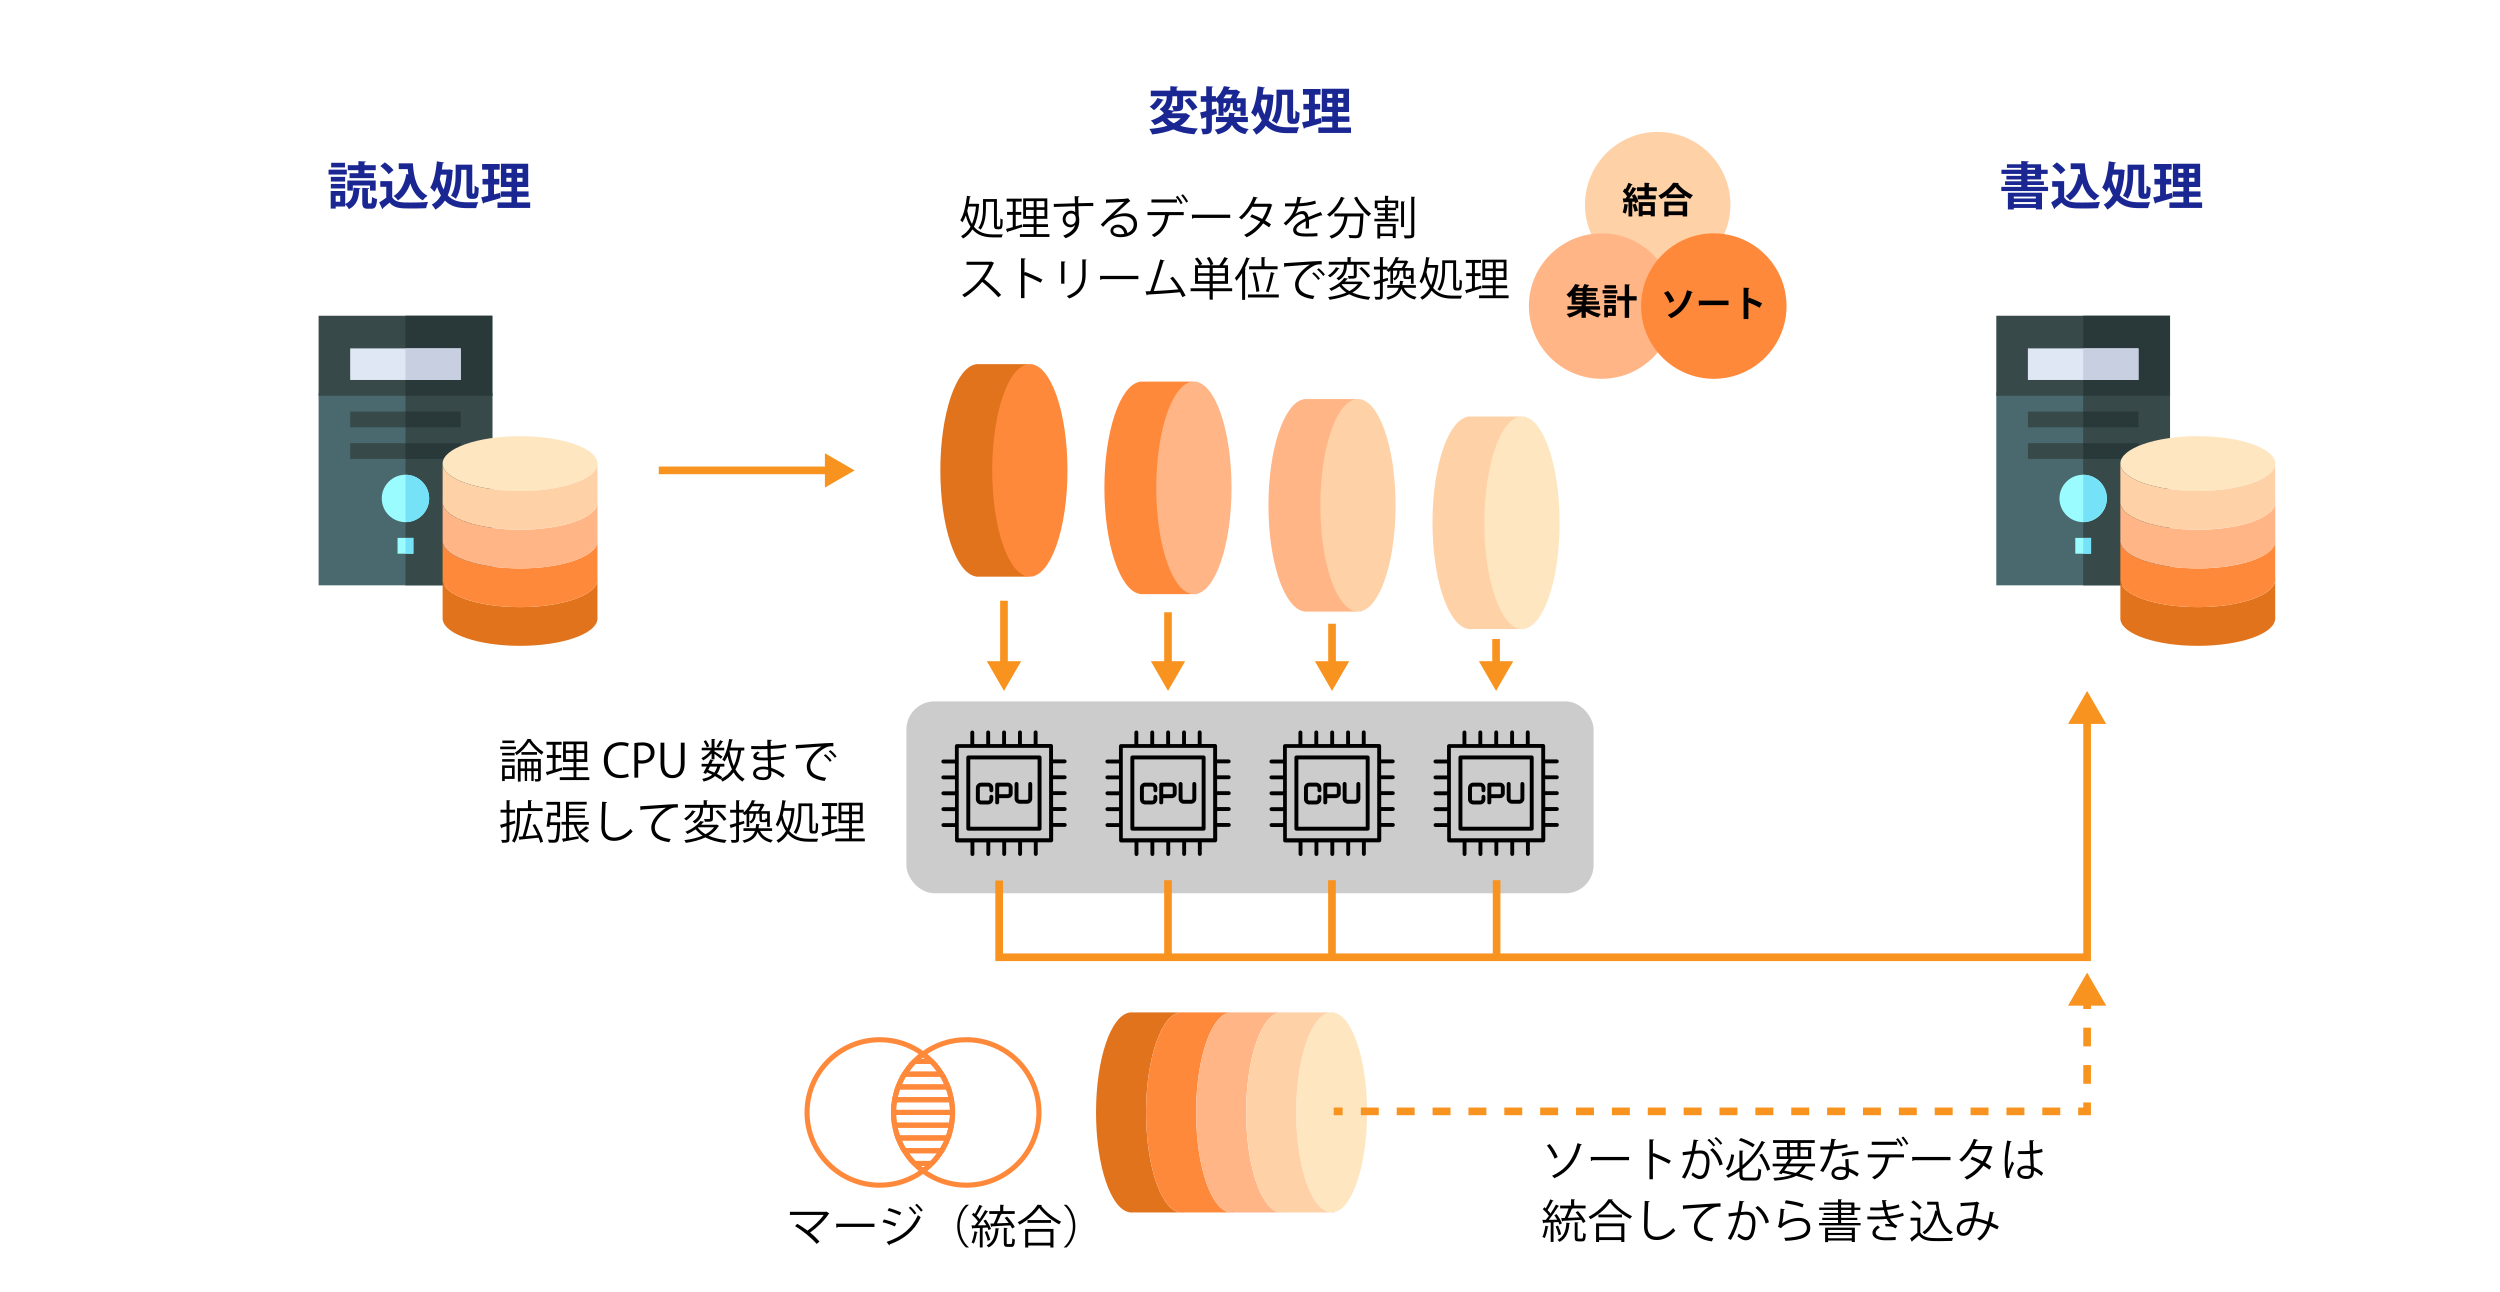 <?xml version="1.0" encoding="UTF-8"?><svg id="_イヤー_2" xmlns="http://www.w3.org/2000/svg" viewBox="0 0 980 506.36"><g id="servista"><g><rect width="980" height="506.36" style="fill:#fff;"/><rect x="355.31" y="274.94" width="269.37" height="75.22" rx="11.02" ry="11.02" style="fill:#ccc;"/><g><g><path d="M389.45,184.39c0-23.01,6.61-41.66,14.75-41.66h-21.7v.08c-7.74,1.27-13.89,19.4-13.89,41.58s6.14,40.31,13.89,41.58v.08h21.7c-8.15,0-14.75-18.65-14.75-41.66Z" style="fill:#e1731c;"/><path d="M405.07,142.73h-.87c.29,0,.58,.03,.87,.08v-.08Z" style="fill:#424a60;"/><path d="M405.07,225.98c-.29,.05-.58,.08-.87,.08h.87v-.08Z" style="fill:#424a60;"/></g><ellipse cx="403.7" cy="184.39" rx="14.75" ry="41.66" style="fill:#ff893b;"/></g><g><g><path d="M453.76,191.24c0-23.01,6.61-41.66,14.75-41.66h-21.7v.08c-7.74,1.27-13.89,19.4-13.89,41.58s6.14,40.31,13.89,41.58v.08h21.7c-8.15,0-14.75-18.65-14.75-41.66Z" style="fill:#ff893b;"/><path d="M469.38,149.58h-.87c.29,0,.58,.03,.87,.08v-.08Z" style="fill:#556080;"/><path d="M469.38,232.82c-.29,.05-.58,.08-.87,.08h.87v-.08Z" style="fill:#556080;"/></g><ellipse cx="468.01" cy="191.24" rx="14.75" ry="41.66" style="fill:#ffb586;"/></g><g><g><path d="M518.07,198.09c0-23.01,6.61-41.66,14.75-41.66h-21.7v.08c-7.74,1.27-13.89,19.4-13.89,41.58s6.14,40.31,13.89,41.58v.08h21.7c-8.15,0-14.75-18.65-14.75-41.66Z" style="fill:#ffb586;"/><path d="M533.69,156.43h-.87c.29,0,.58,.03,.87,.08v-.08Z" style="fill:#7383bf;"/><path d="M533.69,239.67c-.29,.05-.58,.08-.87,.08h.87v-.08Z" style="fill:#7383bf;"/></g><ellipse cx="532.32" cy="198.09" rx="14.75" ry="41.66" style="fill:#ffd1a7;"/></g><g><g><path d="M582.37,204.93c0-23.01,6.61-41.66,14.75-41.66h-21.7v.08c-7.74,1.27-13.89,19.4-13.89,41.58s6.14,40.31,13.89,41.58v.08h21.7c-8.15,0-14.75-18.65-14.75-41.66Z" style="fill:#ffd1a7;"/><path d="M598,163.27h-.87c.29,0,.58,.03,.87,.08v-.08Z" style="fill:#7fabda;"/><path d="M598,246.51c-.29,.05-.58,.08-.87,.08h.87v-.08Z" style="fill:#7fabda;"/></g><ellipse cx="596.62" cy="204.93" rx="14.75" ry="41.66" style="fill:#fee6c0;"/></g><path d="M417.32,299.22c.38,0,.73-.27,.78-.65,.07-.47-.3-.88-.76-.88h-4.56v-5.28c0-.42-.34-.77-.77-.77h-5.28v-4.53c0-.38-.27-.73-.65-.78-.47-.07-.88,.3-.88,.76v4.56h-4.61v-4.53c0-.38-.27-.73-.65-.78-.47-.07-.88,.3-.88,.76v4.56h-4.7v-4.53c0-.38-.27-.73-.65-.78-.47-.07-.88,.3-.88,.76v4.56h-4.7v-4.53c0-.38-.27-.73-.65-.78-.47-.07-.88,.3-.88,.76v4.56h-4.7v-4.53c0-.38-.27-.73-.65-.78-.47-.07-.88,.3-.88,.76v4.56h-5.28c-.42,0-.77,.34-.77,.77v5.28h-4.53c-.38,0-.73,.27-.78,.65-.07,.47,.3,.88,.76,.88h4.56v4.7h-4.53c-.38,0-.73,.27-.78,.65-.07,.47,.3,.88,.76,.88h4.56v4.7h-4.53c-.38,0-.73,.27-.78,.65-.07,.47,.3,.88,.76,.88h4.56v4.7h-4.53c-.38,0-.73,.27-.78,.65-.07,.47,.3,.88,.76,.88h4.56v4.7h-4.53c-.38,0-.73,.27-.78,.65-.07,.47,.3,.88,.76,.88h4.56v5.28c0,.42,.34,.77,.77,.77h5.28v4.53c0,.38,.27,.73,.65,.78,.47,.07,.88-.3,.88-.76v-4.56h4.7v4.53c0,.38,.27,.73,.65,.78,.47,.07,.88-.3,.88-.76v-4.56h4.7v4.53c0,.38,.27,.73,.65,.78,.47,.07,.88-.3,.88-.76v-4.56h4.7v4.53c0,.38,.27,.73,.65,.78,.47,.07,.88-.3,.88-.76v-4.56h4.61v4.53c0,.38,.27,.73,.65,.78,.47,.07,.88-.3,.88-.76v-4.56h5.28c.42,0,.77-.34,.77-.77v-5.28h4.53c.38,0,.73-.27,.78-.65,.07-.47-.3-.88-.76-.88h-4.56v-4.7h4.53c.38,0,.73-.27,.78-.65,.07-.47-.3-.88-.76-.88h-4.56v-4.7h4.53c.38,0,.73-.27,.78-.65,.07-.47-.3-.88-.76-.88h-4.56v-4.7h4.53c.38,0,.73-.27,.78-.65,.07-.47-.3-.88-.76-.88h-4.56v-4.7h4.53Zm-6.07,29.38h-35.43v-35.43h35.43v35.43Zm-31.68-2.98h27.94c.42,0,.77-.34,.77-.77v-27.94c0-.42-.34-.77-.77-.77h-27.94c-.42,0-.77,.34-.77,.77v27.94c0,.42,.34,.77,.77,.77Zm.77-27.94h26.4v26.4h-26.4v-26.4Zm9.02,11.19v.92c0,.38-.27,.73-.65,.78-.47,.07-.88-.3-.88-.76v-.95c0-.29-.23-.52-.52-.52h-2.7c-.29,0-.52,.23-.52,.52v4.43c0,.29,.23,.52,.52,.52h2.7c.29,0,.52-.23,.52-.52v-.94c0-.38,.27-.73,.65-.78,.47-.07,.88,.3,.88,.76v.96c0,1.14-.92,2.06-2.06,2.06h-2.7c-1.14,0-2.06-.92-2.06-2.06v-4.43c0-1.14,.92-2.06,2.06-2.06h2.72c1.13,0,2.05,.93,2.05,2.06h0Zm5.73-2.06h-4.16c-.44,0-.8,.36-.8,.8v7.17c0,.09,.04,.19,.11,.25,.66,.61,1.43,.16,1.43-.48v-1.69h3.42c1.03,0,1.86-.83,1.86-1.86v-2.33c0-1.03-.83-1.86-1.86-1.86Zm.37,4.22c0,.11-.32,.29-.32,.29h-3.47v-2.66c0-.18,.14-.32,.32-.32h3.1c.18,0,.32,.14,.32,.32v2.37h.05Zm9.17-3.73v5.78c0,1.09-.92,1.99-2.06,1.99h-2.8c-1.13,0-2.06-.89-2.06-1.99v-5.76c0-.38,.27-.73,.65-.78,.47-.07,.88,.3,.88,.76v5.78c0,.24,.24,.45,.52,.45h2.8c.28,0,.52-.21,.52-.45v-5.76c0-.38,.27-.73,.65-.78,.47-.07,.88,.3,.88,.76h0Z"/><path d="M481.63,299.22c.38,0,.73-.27,.78-.65,.07-.47-.3-.88-.76-.88h-4.56v-5.28c0-.42-.34-.77-.77-.77h-5.28v-4.53c0-.38-.27-.73-.65-.78-.47-.07-.88,.3-.88,.76v4.56h-4.61v-4.53c0-.38-.27-.73-.65-.78-.47-.07-.88,.3-.88,.76v4.56h-4.7v-4.53c0-.38-.27-.73-.65-.78-.47-.07-.88,.3-.88,.76v4.56h-4.7v-4.53c0-.38-.27-.73-.65-.78-.47-.07-.88,.3-.88,.76v4.56h-4.7v-4.53c0-.38-.27-.73-.65-.78-.47-.07-.88,.3-.88,.76v4.56h-5.28c-.42,0-.77,.34-.77,.77v5.28h-4.53c-.38,0-.73,.27-.78,.65-.07,.47,.3,.88,.76,.88h4.56v4.7h-4.53c-.38,0-.73,.27-.78,.65-.07,.47,.3,.88,.76,.88h4.56v4.7h-4.53c-.38,0-.73,.27-.78,.65-.07,.47,.3,.88,.76,.88h4.56v4.7h-4.53c-.38,0-.73,.27-.78,.65-.07,.47,.3,.88,.76,.88h4.56v4.7h-4.53c-.38,0-.73,.27-.78,.65-.07,.47,.3,.88,.76,.88h4.56v5.28c0,.42,.34,.77,.77,.77h5.28v4.53c0,.38,.27,.73,.65,.78,.47,.07,.88-.3,.88-.76v-4.56h4.7v4.53c0,.38,.27,.73,.65,.78,.47,.07,.88-.3,.88-.76v-4.56h4.7v4.53c0,.38,.27,.73,.65,.78,.47,.07,.88-.3,.88-.76v-4.56h4.7v4.53c0,.38,.27,.73,.65,.78,.47,.07,.88-.3,.88-.76v-4.56h4.61v4.53c0,.38,.27,.73,.65,.78,.47,.07,.88-.3,.88-.76v-4.56h5.28c.42,0,.77-.34,.77-.77v-5.28h4.53c.38,0,.73-.27,.78-.65,.07-.47-.3-.88-.76-.88h-4.56v-4.7h4.53c.38,0,.73-.27,.78-.65,.07-.47-.3-.88-.76-.88h-4.56v-4.7h4.53c.38,0,.73-.27,.78-.65,.07-.47-.3-.88-.76-.88h-4.56v-4.7h4.53c.38,0,.73-.27,.78-.65,.07-.47-.3-.88-.76-.88h-4.56v-4.7h4.53Zm-6.07,29.38h-35.43v-35.43h35.43v35.43Zm-31.68-2.98h27.94c.42,0,.77-.34,.77-.77v-27.94c0-.42-.34-.77-.77-.77h-27.94c-.42,0-.77,.34-.77,.77v27.94c0,.42,.34,.77,.77,.77Zm.77-27.94h26.4v26.4h-26.4v-26.4Zm9.02,11.19v.92c0,.38-.27,.73-.65,.78-.47,.07-.88-.3-.88-.76v-.95c0-.29-.23-.52-.52-.52h-2.7c-.29,0-.52,.23-.52,.52v4.43c0,.29,.23,.52,.52,.52h2.7c.29,0,.52-.23,.52-.52v-.94c0-.38,.27-.73,.65-.78,.47-.07,.88,.3,.88,.76v.96c0,1.14-.92,2.06-2.06,2.06h-2.7c-1.14,0-2.06-.92-2.06-2.06v-4.43c0-1.14,.92-2.06,2.06-2.06h2.72c1.13,0,2.05,.93,2.05,2.06h0Zm5.73-2.06h-4.16c-.44,0-.8,.36-.8,.8v7.17c0,.09,.04,.19,.11,.25,.66,.61,1.43,.16,1.43-.48v-1.69h3.42c1.03,0,1.86-.83,1.86-1.86v-2.33c0-1.03-.83-1.86-1.86-1.86Zm.37,4.22c0,.11-.32,.29-.32,.29h-3.47v-2.66c0-.18,.14-.32,.32-.32h3.1c.18,0,.32,.14,.32,.32v2.37h.05Zm9.17-3.73v5.78c0,1.09-.92,1.99-2.06,1.99h-2.8c-1.13,0-2.06-.89-2.06-1.99v-5.76c0-.38,.27-.73,.65-.78,.47-.07,.88,.3,.88,.76v5.78c0,.24,.24,.45,.52,.45h2.8c.28,0,.52-.21,.52-.45v-5.76c0-.38,.27-.73,.65-.78,.47-.07,.88,.3,.88,.76h0Z"/><path d="M545.94,299.22c.38,0,.73-.27,.78-.65,.07-.47-.3-.88-.76-.88h-4.56v-5.28c0-.42-.34-.77-.77-.77h-5.28v-4.53c0-.38-.27-.73-.65-.78-.47-.07-.88,.3-.88,.76v4.56h-4.61v-4.53c0-.38-.27-.73-.65-.78-.47-.07-.88,.3-.88,.76v4.56h-4.7v-4.53c0-.38-.27-.73-.65-.78-.47-.07-.88,.3-.88,.76v4.56h-4.7v-4.53c0-.38-.27-.73-.65-.78-.47-.07-.88,.3-.88,.76v4.56h-4.7v-4.53c0-.38-.27-.73-.65-.78-.47-.07-.88,.3-.88,.76v4.56h-5.28c-.42,0-.77,.34-.77,.77v5.28h-4.53c-.38,0-.73,.27-.78,.65-.07,.47,.3,.88,.76,.88h4.56v4.7h-4.53c-.38,0-.73,.27-.78,.65-.07,.47,.3,.88,.76,.88h4.56v4.7h-4.53c-.38,0-.73,.27-.78,.65-.07,.47,.3,.88,.76,.88h4.56v4.7h-4.53c-.38,0-.73,.27-.78,.65-.07,.47,.3,.88,.76,.88h4.56v4.7h-4.53c-.38,0-.73,.27-.78,.65-.07,.47,.3,.88,.76,.88h4.56v5.28c0,.42,.34,.77,.77,.77h5.28v4.53c0,.38,.27,.73,.65,.78,.47,.07,.88-.3,.88-.76v-4.56h4.7v4.53c0,.38,.27,.73,.65,.78,.47,.07,.88-.3,.88-.76v-4.56h4.7v4.53c0,.38,.27,.73,.65,.78,.47,.07,.88-.3,.88-.76v-4.56h4.7v4.53c0,.38,.27,.73,.65,.78,.47,.07,.88-.3,.88-.76v-4.56h4.61v4.53c0,.38,.27,.73,.65,.78,.47,.07,.88-.3,.88-.76v-4.56h5.28c.42,0,.77-.34,.77-.77v-5.28h4.53c.38,0,.73-.27,.78-.65,.07-.47-.3-.88-.76-.88h-4.56v-4.7h4.53c.38,0,.73-.27,.78-.65,.07-.47-.3-.88-.76-.88h-4.56v-4.7h4.53c.38,0,.73-.27,.78-.65,.07-.47-.3-.88-.76-.88h-4.56v-4.7h4.53c.38,0,.73-.27,.78-.65,.07-.47-.3-.88-.76-.88h-4.56v-4.7h4.53Zm-6.07,29.38h-35.43v-35.43h35.43v35.43Zm-31.68-2.98h27.94c.42,0,.77-.34,.77-.77v-27.94c0-.42-.34-.77-.77-.77h-27.94c-.42,0-.77,.34-.77,.77v27.94c0,.42,.34,.77,.77,.77Zm.77-27.94h26.4v26.4h-26.4v-26.4Zm9.02,11.19v.92c0,.38-.27,.73-.65,.78-.47,.07-.88-.3-.88-.76v-.95c0-.29-.23-.52-.52-.52h-2.7c-.29,0-.52,.23-.52,.52v4.43c0,.29,.23,.52,.52,.52h2.7c.29,0,.52-.23,.52-.52v-.94c0-.38,.27-.73,.65-.78,.47-.07,.88,.3,.88,.76v.96c0,1.14-.92,2.06-2.06,2.06h-2.7c-1.14,0-2.06-.92-2.06-2.06v-4.43c0-1.14,.92-2.06,2.06-2.06h2.72c1.13,0,2.05,.93,2.05,2.06h0Zm5.73-2.06h-4.16c-.44,0-.8,.36-.8,.8v7.17c0,.09,.04,.19,.11,.25,.66,.61,1.43,.16,1.43-.48v-1.69h3.42c1.03,0,1.86-.83,1.86-1.86v-2.33c0-1.03-.83-1.86-1.86-1.86Zm.37,4.22c0,.11-.32,.29-.32,.29h-3.47v-2.66c0-.18,.14-.32,.32-.32h3.1c.18,0,.32,.14,.32,.32v2.37h.05Zm9.17-3.73v5.78c0,1.09-.92,1.99-2.06,1.99h-2.8c-1.13,0-2.06-.89-2.06-1.99v-5.76c0-.38,.27-.73,.65-.78,.47-.07,.88,.3,.88,.76v5.78c0,.24,.24,.45,.52,.45h2.8c.28,0,.52-.21,.52-.45v-5.76c0-.38,.27-.73,.65-.78,.47-.07,.88,.3,.88,.76h0Z"/><path d="M610.24,299.22c.38,0,.73-.27,.78-.65,.07-.47-.3-.88-.76-.88h-4.56v-5.28c0-.42-.34-.77-.77-.77h-5.28v-4.53c0-.38-.27-.73-.65-.78-.47-.07-.88,.3-.88,.76v4.56h-4.61v-4.53c0-.38-.27-.73-.65-.78-.47-.07-.88,.3-.88,.76v4.56h-4.7v-4.53c0-.38-.27-.73-.65-.78-.47-.07-.88,.3-.88,.76v4.56h-4.7v-4.53c0-.38-.27-.73-.65-.78-.47-.07-.88,.3-.88,.76v4.56h-4.7v-4.53c0-.38-.27-.73-.65-.78-.47-.07-.88,.3-.88,.76v4.56h-5.28c-.42,0-.77,.34-.77,.77v5.28h-4.53c-.38,0-.73,.27-.78,.65-.07,.47,.3,.88,.76,.88h4.56v4.7h-4.53c-.38,0-.73,.27-.78,.65-.07,.47,.3,.88,.76,.88h4.56v4.7h-4.53c-.38,0-.73,.27-.78,.65-.07,.47,.3,.88,.76,.88h4.56v4.7h-4.53c-.38,0-.73,.27-.78,.65-.07,.47,.3,.88,.76,.88h4.56v4.7h-4.53c-.38,0-.73,.27-.78,.65-.07,.47,.3,.88,.76,.88h4.56v5.28c0,.42,.34,.77,.77,.77h5.28v4.53c0,.38,.27,.73,.65,.78,.47,.07,.88-.3,.88-.76v-4.56h4.7v4.53c0,.38,.27,.73,.65,.78,.47,.07,.88-.3,.88-.76v-4.56h4.7v4.53c0,.38,.27,.73,.65,.78,.47,.07,.88-.3,.88-.76v-4.56h4.7v4.53c0,.38,.27,.73,.65,.78,.47,.07,.88-.3,.88-.76v-4.56h4.61v4.53c0,.38,.27,.73,.65,.78,.47,.07,.88-.3,.88-.76v-4.56h5.28c.42,0,.77-.34,.77-.77v-5.28h4.53c.38,0,.73-.27,.78-.65,.07-.47-.3-.88-.76-.88h-4.56v-4.7h4.53c.38,0,.73-.27,.78-.65,.07-.47-.3-.88-.76-.88h-4.56v-4.7h4.53c.38,0,.73-.27,.78-.65,.07-.47-.3-.88-.76-.88h-4.56v-4.7h4.53c.38,0,.73-.27,.78-.65,.07-.47-.3-.88-.76-.88h-4.56v-4.7h4.53Zm-6.07,29.38h-35.43v-35.43h35.43v35.43Zm-31.68-2.98h27.94c.42,0,.77-.34,.77-.77v-27.94c0-.42-.34-.77-.77-.77h-27.94c-.42,0-.77,.34-.77,.77v27.94c0,.42,.34,.77,.77,.77Zm.77-27.94h26.4v26.4h-26.4v-26.4Zm9.02,11.19v.92c0,.38-.27,.73-.65,.78-.47,.07-.88-.3-.88-.76v-.95c0-.29-.23-.52-.52-.52h-2.7c-.29,0-.52,.23-.52,.52v4.43c0,.29,.23,.52,.52,.52h2.7c.29,0,.52-.23,.52-.52v-.94c0-.38,.27-.73,.65-.78,.47-.07,.88,.3,.88,.76v.96c0,1.14-.92,2.06-2.06,2.06h-2.7c-1.14,0-2.06-.92-2.06-2.06v-4.43c0-1.14,.92-2.06,2.06-2.06h2.72c1.13,0,2.05,.93,2.05,2.06h0Zm5.73-2.06h-4.16c-.44,0-.8,.36-.8,.8v7.17c0,.09,.04,.19,.11,.25,.66,.61,1.43,.16,1.43-.48v-1.69h3.42c1.03,0,1.86-.83,1.86-1.86v-2.33c0-1.03-.83-1.86-1.86-1.86Zm.37,4.22c0,.11-.32,.29-.32,.29h-3.47v-2.66c0-.18,.14-.32,.32-.32h3.1c.18,0,.32,.14,.32,.32v2.37h.05Zm9.17-3.73v5.78c0,1.09-.92,1.99-2.06,1.99h-2.8c-1.13,0-2.06-.89-2.06-1.99v-5.76c0-.38,.27-.73,.65-.78,.47-.07,.88,.3,.88,.76v5.78c0,.24,.24,.45,.52,.45h2.8c.28,0,.52-.21,.52-.45v-5.76c0-.38,.27-.73,.65-.78,.47-.07,.88,.3,.88,.76h0Z"/><g><path d="M192.99,155.14v74.3H124.89v-74.3c0-3.42,2.77-6.19,6.19-6.19h55.72c3.42,0,6.19,2.77,6.19,6.19Z" style="fill:#4a696f;"/><path d="M192.99,155.14v74.3h-34.05v-80.49h27.86c3.42,0,6.19,2.77,6.19,6.19Z" style="fill:#384949;"/><path d="M124.89,123.77h68.11v31.37H124.89v-31.37Z" style="fill:#384949;"/><path d="M158.94,123.77h34.05v31.37h-34.05v-31.37Z" style="fill:#293939;"/><path d="M137.27,136.57h43.34v12.38h-43.34v-12.38Z" style="fill:#dfe7f4;"/><path d="M158.94,136.57h21.67v12.38h-21.67v-12.38Z" style="fill:#c7cfe1;"/><path d="M137.27,161.33h43.34v6.19h-43.34v-6.19Z" style="fill:#384949;"/><path d="M137.27,173.72h43.34v6.19h-43.34v-6.19Z" style="fill:#384949;"/><path d="M158.94,161.33h21.67v6.19h-21.67v-6.19Z" style="fill:#293939;"/><path d="M158.94,173.72h21.67v6.19h-21.67v-6.19Z" style="fill:#293939;"/><g><path d="M158.94,186.1c-5.12,0-9.29,4.17-9.29,9.29s4.17,9.29,9.29,9.29,9.29-4.17,9.29-9.29-4.17-9.29-9.29-9.29Z" style="fill:#9bfcff;"/><path d="M168.23,195.39c0,5.12-4.17,9.29-9.29,9.29v-18.57c5.12,0,9.29,4.17,9.29,9.29Z" style="fill:#76e2f8;"/></g><path d="M155.84,210.86h6.19v6.19h-6.19v-6.19Z" style="fill:#9bfcff;"/><path d="M158.94,210.86h3.1v6.19h-3.1v-6.19Z" style="fill:#76e2f8;"/></g><g><g><path d="M203.86,237.99c-16.76,0-30.35-4.81-30.35-10.75v15.81h.06c.92,5.64,14.13,10.12,30.29,10.12s29.37-4.47,30.29-10.12h.06v-15.81c0,5.94-13.59,10.75-30.35,10.75Z" style="fill:#e1731c;"/><path d="M173.52,226.61v.63c0-.21,.02-.42,.06-.63h-.06Z" style="fill:#424a60;"/><path d="M234.15,226.61c.03,.21,.06,.42,.06,.63v-.63h-.06Z" style="fill:#424a60;"/></g><g><path d="M203.86,222.82c-16.76,0-30.35-4.81-30.35-10.75v15.81h.06c.92,5.64,14.13,10.12,30.29,10.12s29.37-4.47,30.29-10.12h.06v-15.81c0,5.94-13.59,10.75-30.35,10.75Z" style="fill:#ff893b;"/><path d="M173.52,211.44v.63c0-.21,.02-.42,.06-.63h-.06Z" style="fill:#556080;"/><path d="M234.15,211.44c.03,.21,.06,.42,.06,.63v-.63h-.06Z" style="fill:#556080;"/></g><ellipse cx="203.86" cy="181.73" rx="30.35" ry="10.75" style="fill:#fee6c0;"/><g><path d="M203.86,207.65c-16.76,0-30.35-4.81-30.35-10.75v15.81h.06c.92,5.64,14.13,10.12,30.29,10.12s29.37-4.47,30.29-10.12h.06v-15.81c0,5.94-13.59,10.75-30.35,10.75Z" style="fill:#ffb586;"/><path d="M173.52,196.27v.63c0-.21,.02-.42,.06-.63h-.06Z" style="fill:#7383bf;"/><path d="M234.15,196.27c.03,.21,.06,.42,.06,.63v-.63h-.06Z" style="fill:#7383bf;"/></g><g><path d="M203.86,192.47c-16.76,0-30.35-4.81-30.35-10.75v15.81h.06c.92,5.64,14.13,10.12,30.29,10.12s29.37-4.47,30.29-10.12h.06v-15.81c0,5.94-13.59,10.75-30.35,10.75Z" style="fill:#ffd1a7;"/><path d="M173.52,181.09v.63c0-.21,.02-.42,.06-.63h-.06Z" style="fill:#7fabda;"/><path d="M234.15,181.09c.03,.21,.06,.42,.06,.63v-.63h-.06Z" style="fill:#7fabda;"/></g></g><g><g><path d="M449.26,436.08c0-21.66,6.22-39.23,13.89-39.23h-20.43v.07c-7.29,1.19-13.08,18.26-13.08,39.15s5.78,37.96,13.08,39.15v.07h20.43c-7.67,0-13.89-17.56-13.89-39.23Z" style="fill:#e1731c;"/><path d="M463.97,396.85h-.82c.27,0,.55,.03,.82,.07v-.07Z" style="fill:#424a60;"/><path d="M463.97,475.23c-.27,.04-.54,.07-.82,.07h.82v-.07Z" style="fill:#424a60;"/></g><g><path d="M468.87,436.08c0-21.66,6.22-39.23,13.89-39.23h-20.43v.07c-7.29,1.19-13.08,18.26-13.08,39.15s5.78,37.96,13.08,39.15v.07h20.43c-7.67,0-13.89-17.56-13.89-39.23Z" style="fill:#ff893b;"/><path d="M483.58,396.85h-.82c.27,0,.55,.03,.82,.07v-.07Z" style="fill:#556080;"/><path d="M483.58,475.23c-.27,.04-.54,.07-.82,.07h.82v-.07Z" style="fill:#556080;"/></g><ellipse cx="521.99" cy="436.08" rx="13.89" ry="39.23" style="fill:#fee6c0;"/><g><path d="M488.48,436.08c0-21.66,6.22-39.23,13.89-39.23h-20.43v.07c-7.29,1.19-13.08,18.26-13.08,39.15s5.78,37.96,13.08,39.15v.07h20.43c-7.67,0-13.89-17.56-13.89-39.23Z" style="fill:#ffb586;"/><path d="M503.19,396.85h-.82c.27,0,.55,.03,.82,.07v-.07Z" style="fill:#7383bf;"/><path d="M503.19,475.23c-.27,.04-.54,.07-.82,.07h.82v-.07Z" style="fill:#7383bf;"/></g><g><path d="M508.1,436.08c0-21.66,6.22-39.23,13.89-39.23h-20.43v.07c-7.29,1.19-13.08,18.26-13.08,39.15s5.78,37.96,13.08,39.15v.07h20.43c-7.67,0-13.89-17.56-13.89-39.23Z" style="fill:#ffd1a7;"/><path d="M522.81,396.85h-.82c.27,0,.55,.03,.82,.07v-.07Z" style="fill:#7fabda;"/><path d="M522.81,475.23c-.27,.04-.54,.07-.82,.07h.82v-.07Z" style="fill:#7fabda;"/></g></g><g><path d="M850.65,155.14v74.3h-68.11v-74.3c0-3.42,2.77-6.19,6.19-6.19h55.72c3.42,0,6.19,2.77,6.19,6.19Z" style="fill:#4a696f;"/><path d="M850.65,155.14v74.3h-34.05v-80.49h27.86c3.42,0,6.19,2.77,6.19,6.19Z" style="fill:#384949;"/><path d="M782.55,123.77h68.11v31.37h-68.11v-31.37Z" style="fill:#384949;"/><path d="M816.6,123.77h34.05v31.37h-34.05v-31.37Z" style="fill:#293939;"/><path d="M794.93,136.57h43.34v12.38h-43.34v-12.38Z" style="fill:#dfe7f4;"/><path d="M816.6,136.57h21.67v12.38h-21.67v-12.38Z" style="fill:#c7cfe1;"/><path d="M794.93,161.33h43.34v6.19h-43.34v-6.19Z" style="fill:#384949;"/><path d="M794.93,173.72h43.34v6.19h-43.34v-6.19Z" style="fill:#384949;"/><path d="M816.6,161.33h21.67v6.19h-21.67v-6.19Z" style="fill:#293939;"/><path d="M816.6,173.72h21.67v6.19h-21.67v-6.19Z" style="fill:#293939;"/><g><path d="M816.6,186.1c-5.12,0-9.29,4.17-9.29,9.29s4.17,9.29,9.29,9.29,9.29-4.17,9.29-9.29-4.17-9.29-9.29-9.29Z" style="fill:#9bfcff;"/><path d="M825.89,195.39c0,5.12-4.17,9.29-9.29,9.29v-18.57c5.12,0,9.29,4.17,9.29,9.29Z" style="fill:#76e2f8;"/></g><path d="M813.51,210.86h6.19v6.19h-6.19v-6.19Z" style="fill:#9bfcff;"/><path d="M816.6,210.86h3.1v6.19h-3.1v-6.19Z" style="fill:#76e2f8;"/></g><g><g><path d="M861.53,237.99c-16.76,0-30.35-4.81-30.35-10.75v15.81h.06c.92,5.64,14.13,10.12,30.29,10.12s29.37-4.47,30.29-10.12h.06v-15.81c0,5.94-13.59,10.75-30.35,10.75Z" style="fill:#e1731c;"/><path d="M831.18,226.61v.63c0-.21,.02-.42,.06-.63h-.06Z" style="fill:#424a60;"/><path d="M891.82,226.61c.03,.21,.06,.42,.06,.63v-.63h-.06Z" style="fill:#424a60;"/></g><g><path d="M861.53,222.82c-16.76,0-30.35-4.81-30.35-10.75v15.81h.06c.92,5.64,14.13,10.12,30.29,10.12s29.37-4.47,30.29-10.12h.06v-15.81c0,5.94-13.59,10.75-30.35,10.75Z" style="fill:#ff893b;"/><path d="M831.18,211.44v.63c0-.21,.02-.42,.06-.63h-.06Z" style="fill:#556080;"/><path d="M891.82,211.44c.03,.21,.06,.42,.06,.63v-.63h-.06Z" style="fill:#556080;"/></g><ellipse cx="861.53" cy="181.73" rx="30.35" ry="10.75" style="fill:#fee6c0;"/><g><path d="M861.53,207.65c-16.76,0-30.35-4.81-30.35-10.75v15.81h.06c.92,5.64,14.13,10.12,30.29,10.12s29.37-4.47,30.29-10.12h.06v-15.81c0,5.94-13.59,10.75-30.35,10.75Z" style="fill:#ffb586;"/><path d="M831.18,196.27v.63c0-.21,.02-.42,.06-.63h-.06Z" style="fill:#7383bf;"/><path d="M891.82,196.27c.03,.21,.06,.42,.06,.63v-.63h-.06Z" style="fill:#7383bf;"/></g><g><path d="M861.53,192.47c-16.76,0-30.35-4.81-30.35-10.75v15.81h.06c.92,5.64,14.13,10.12,30.29,10.12s29.37-4.47,30.29-10.12h.06v-15.81c0,5.94-13.59,10.75-30.35,10.75Z" style="fill:#ffd1a7;"/><path d="M831.18,181.09v.63c0-.21,.02-.42,.06-.63h-.06Z" style="fill:#7fabda;"/><path d="M891.82,181.09c.03,.21,.06,.42,.06,.63v-.63h-.06Z" style="fill:#7fabda;"/></g></g><g><path d="M135.95,66.51v1.9h-7.16v-1.9h7.16Zm-.62,8.36v5.08c2.78-1.24,3.1-3.36,3.24-6.38l2.78,.24c-.04,.18-.2,.32-.5,.36-.26,3.3-.74,6.14-4.1,7.84-.26-.58-.9-1.46-1.42-1.94v.88h-3.74v.82h-1.96v-6.9h5.7Zm-.04-5.54v1.82h-5.6v-1.82h5.6Zm-5.6,4.56v-1.8h5.6v1.8h-5.6Zm5.54-10.08v1.82h-5.42v-1.82h5.42Zm-1.86,15.26v-2.32h-1.78v2.32h1.78Zm4.94-6.36v2h-2.14v-3.94h11.1v3.94h-2.22v-2h-6.74Zm2.18-4.82v-1.18h-4.16v-1.96h4.16v-1.58l2.92,.14c-.02,.2-.16,.32-.54,.4v1.04h4.42v1.96h-4.42v1.18h3.74v1.94h-9.58v-1.94h3.46Zm3.74,11.2c0,.6,.04,.66,.34,.66h.78c.34,0,.42-.32,.46-2.56,.44,.36,1.4,.72,2,.88-.2,2.98-.74,3.76-2.22,3.76h-1.4c-1.8,0-2.18-.68-2.18-2.72v-5.48l2.72,.16c-.02,.18-.14,.3-.5,.36v4.94Z" style="fill:#1a2792;"/><path d="M153.75,71.01v6.36c1.24,2.02,3.66,2.02,7.16,2.02,2.3,0,5.02-.06,6.88-.22-.26,.58-.64,1.74-.76,2.44-1.48,.08-3.56,.12-5.52,.12-4.48,0-6.88,0-8.82-2.3-.88,.78-1.78,1.56-2.54,2.16,0,.22-.08,.34-.28,.4l-1.22-2.64c.86-.52,1.88-1.18,2.76-1.88v-4.24h-2.34v-2.22h4.68Zm-2.88-7.36c1.22,.84,2.7,2.08,3.38,3.04l-1.9,1.6c-.62-.96-2.06-2.3-3.26-3.2l1.78-1.44Zm5.44,.38h5.54c.32,5.72,1.54,10.58,5.74,12.68-.58,.4-1.44,1.26-1.88,1.84-2.5-1.48-3.98-3.82-4.86-6.68-1,2.86-2.56,5.18-4.84,6.68-.34-.48-1.16-1.34-1.68-1.74,2.7-1.62,4.3-4.74,4.94-8.6l.8,.14c-.1-.66-.18-1.36-.24-2.06h-3.52v-2.26Z" style="fill:#1a2792;"/><path d="M176.27,66.41l1.26,.26c-.02,.16-.06,.3-.12,.44-.22,3.94-.84,7.04-1.9,9.48,2.04,2.18,4.7,2.7,7.58,2.7,.82,0,3.42,0,4.4-.02-.36,.54-.72,1.68-.86,2.32h-3.66c-3.32,0-6.26-.6-8.56-2.96-.98,1.48-2.2,2.64-3.72,3.54-.34-.6-.96-1.5-1.46-1.96,1.5-.76,2.7-1.96,3.62-3.6-.56-.94-1.06-2.04-1.5-3.34-.32,.72-.68,1.38-1.06,1.96-.36-.46-1.14-1.32-1.64-1.72,1.44-2.2,2.24-6.26,2.62-10.28l2.82,.48c-.06,.2-.22,.32-.52,.32-.1,.8-.22,1.62-.36,2.42h2.66l.4-.04Zm-3.46,2.06c-.12,.58-.26,1.14-.4,1.7,.4,1.64,.9,3,1.48,4.12,.58-1.66,.96-3.6,1.18-5.82h-2.26Zm8-1.9v1.72c0,2.82-.3,6.94-2.1,9.62-.4-.36-1.4-1-1.92-1.22,1.66-2.46,1.82-5.96,1.82-8.42v-3.72h6.52v10.42c0,.84,0,.94,.24,.94,.34,0,.42,0,.5-.12,.18-.24,.18-2.32,.18-3.04,.4,.34,1.08,.7,1.62,.88-.12,2.94-.18,4.32-2,4.32h-.98c-.5,0-1.02-.18-1.36-.52-.34-.38-.48-.84-.48-2.4v-8.46h-2.04Z" style="fill:#1a2792;"/><path d="M193.65,76.19l2.34-.6s.02,.06,.26,2.04c-2.38,.7-4.92,1.44-6.54,1.9-.04,.2-.2,.3-.34,.34l-.72-2.5c.76-.16,1.68-.38,2.7-.62v-4.44h-2.2v-2.2h2.2v-3.6h-2.36v-2.22h6.9v2.22h-2.24v3.6h2.08v2.2h-2.08v3.88Zm9.06,3.16h5.12v2.16h-12.82v-2.16h5.48v-2.2h-4.2v-2.12h4.2v-1.74h-4.12v-9.12h10.68v9.12h-4.34v1.74h4.48v2.12h-4.48v2.2Zm-4.22-13.16v1.58h2v-1.58h-2Zm0,5.06h2v-1.58h-2v1.58Zm6.34-3.48v-1.58h-2.12v1.58h2.12Zm0,3.48v-1.58h-2.12v1.58h2.12Z" style="fill:#1a2792;"/></g><g><path d="M464.9,44.36l1.7,1.04c-.06,.14-.18,.24-.36,.3-.9,1.48-2.12,2.66-3.6,3.62,1.94,.6,4.26,.92,6.92,1.06-.5,.56-1.1,1.6-1.4,2.26-3.28-.26-5.98-.86-8.2-1.92-2.42,1.02-5.28,1.62-8.3,1.98-.18-.6-.72-1.64-1.14-2.16,2.58-.2,5-.58,7.1-1.24-.7-.54-1.32-1.14-1.9-1.82-.9,.56-1.92,1.08-3.1,1.56-.3-.56-1-1.42-1.5-1.78,2.28-.76,3.96-1.76,5.14-2.86-.36-.5-1.18-1.26-1.72-1.62,2.48-1.46,2.8-3.48,2.82-5.04h-6.26v-2.2h7.66v-1.74l3,.16c-.02,.2-.16,.32-.52,.38v1.2h7.72v2.2h-5.18v3.64c0,1.8-.56,2.28-3.54,2.28-.1,.08-.26,.14-.44,.14-.16,.22-.34,.42-.52,.64h5.22l.4-.08Zm-8.66-5.2c-.06,.14-.24,.24-.5,.22-.68,1.22-2,2.84-3.38,3.82-.44-.44-1.22-1.06-1.66-1.4,1.26-.8,2.46-2.18,2.98-3.38l2.56,.74Zm1.3,7.18c.68,.78,1.54,1.44,2.56,1.98,1.08-.54,2-1.2,2.74-1.98h-5.3Zm3.9-8.6h-1.84c0,1.64-.22,3.62-1.68,5.3l2.12,.38c-.12-.58-.38-1.34-.62-1.86,.7,.02,1.48,.02,1.72,.02s.3-.06,.3-.26v-3.58Zm5.98,5.6c-.58-1.08-1.94-2.74-3.08-3.94l1.86-1.06c1.16,1.12,2.56,2.7,3.22,3.78l-2,1.22Z" style="fill:#1a2792;"/><path d="M476.74,42.56l.3,2-1.98,.66v4.9c0,1.98-.7,2.58-3.6,2.54-.06-.58-.34-1.58-.62-2.22,.42,.02,.84,.04,1.16,.04,.76,0,.84,0,.84-.36v-4.2l-1.44,.44c-.04,.2-.2,.32-.36,.36l-.6-2.62c.66-.14,1.5-.34,2.4-.56v-3.64h-2.14v-2.22h2.14v-3.88l2.72,.14c-.02,.2-.16,.32-.5,.36v3.38h1.58v.92c1.62-1.44,2.6-3.22,3.12-4.82l2.52,.34c-.04,.2-.18,.3-.44,.32-.1,.26-.2,.52-.32,.78h2.72l.34-.12,1.68,1.02c-.08,.12-.22,.2-.42,.24-.28,.6-.7,1.4-1.16,2.16h3.64v6.84h-2.04v-1.74c-.1,.02-.2,.02-.3,.02h-1.02c-1.4,0-1.7-.42-1.7-1.88v-1.36h-.84c-.14,1.52-.52,2.96-2.22,3.82-.12-.22-.34-.54-.56-.8v1.94h-1.98v-4.86l-.06,.06c-.22-.3-.6-.68-.96-.98v.32h-1.58v3.08l1.68-.42Zm12.42,5.28h-4.44c.88,1.5,2.38,2.42,4.78,2.76-.5,.46-1.08,1.38-1.34,2-2.64-.56-4.24-1.76-5.24-3.66-.84,1.68-2.4,2.94-5.58,3.74-.18-.54-.74-1.38-1.16-1.82,2.84-.62,4.2-1.6,4.88-3.02h-4.4v-1.98h4.94c.08-.52,.12-1.08,.16-1.68l2.62,.22c-.02,.18-.18,.3-.5,.36l-.12,1.1h5.4v1.98Zm-6.74-9.32c.24-.44,.48-.96,.7-1.46h-2.54c-.3,.5-.62,.98-1,1.46h2.84Zm-2.78,1.88v2.28c.74-.54,1-1.3,1.08-2.28h-1.08Zm6.08,1.76c.24,0,.3-.08,.34-.46,.06,.04,.14,.1,.22,.14v-1.44h-1.28v1.36c0,.36,.04,.4,.24,.4h.48Z" style="fill:#1a2792;"/><path d="M498.04,37.02l1.26,.26c-.02,.16-.06,.3-.12,.44-.22,3.94-.84,7.04-1.9,9.48,2.04,2.18,4.7,2.7,7.58,2.7,.82,0,3.42,0,4.4-.02-.36,.54-.72,1.68-.86,2.32h-3.66c-3.32,0-6.26-.6-8.56-2.96-.98,1.48-2.2,2.64-3.72,3.54-.34-.6-.96-1.5-1.46-1.96,1.5-.76,2.7-1.96,3.62-3.6-.56-.94-1.06-2.04-1.5-3.34-.32,.72-.68,1.38-1.06,1.96-.36-.46-1.14-1.32-1.64-1.72,1.44-2.2,2.24-6.26,2.62-10.28l2.82,.48c-.06,.2-.22,.32-.52,.32-.1,.8-.22,1.62-.36,2.42h2.66l.4-.04Zm-3.46,2.06c-.12,.58-.26,1.14-.4,1.7,.4,1.64,.9,3,1.48,4.12,.58-1.66,.96-3.6,1.18-5.82h-2.26Zm8-1.9v1.72c0,2.82-.3,6.94-2.1,9.62-.4-.36-1.4-1-1.92-1.22,1.66-2.46,1.82-5.96,1.82-8.42v-3.72h6.52v10.42c0,.84,0,.94,.24,.94,.34,0,.42,0,.5-.12,.18-.24,.18-2.32,.18-3.04,.4,.34,1.08,.7,1.62,.88-.12,2.94-.18,4.32-2,4.32h-.98c-.5,0-1.02-.18-1.36-.52-.34-.38-.48-.84-.48-2.4v-8.46h-2.04Z" style="fill:#1a2792;"/><path d="M515.42,46.8l2.34-.6s.02,.06,.26,2.04c-2.38,.7-4.92,1.44-6.54,1.9-.04,.2-.2,.3-.34,.34l-.72-2.5c.76-.16,1.68-.38,2.7-.62v-4.44h-2.2v-2.2h2.2v-3.6h-2.36v-2.22h6.9v2.22h-2.24v3.6h2.08v2.2h-2.08v3.88Zm9.06,3.16h5.12v2.16h-12.82v-2.16h5.48v-2.2h-4.2v-2.12h4.2v-1.74h-4.12v-9.12h10.68v9.12h-4.34v1.74h4.48v2.12h-4.48v2.2Zm-4.22-13.16v1.58h2v-1.58h-2Zm0,5.06h2v-1.58h-2v1.58Zm6.34-3.48v-1.58h-2.12v1.58h2.12Zm0,3.48v-1.58h-2.12v1.58h2.12Z" style="fill:#1a2792;"/></g><g><path d="M794.75,73.25h8.1v1.66h-18.34v-1.66h7.82v-.74h-6.36v-1.46h6.36v-.7h-5.82v-1.4h5.82v-.76h-7.76v-1.66h7.76v-.74h-5.62v-1.4h5.62v-1.28l2.96,.16c-.02,.22-.16,.32-.54,.38v.74h5.36v2.14h2.58v1.66h-2.58v2.16h-5.36v.7h6.46v1.46h-6.46v.74Zm-7.66,8.86v-6.56h13.38v6.54h-2.42v-.58h-8.64v.6h-2.32Zm10.96-5.04h-8.64v.74h8.64v-.74Zm-8.64,2.92h8.64v-.78h-8.64v.78Zm5.34-14.2v.74h2.98v-.74h-2.98Zm0,2.4v.76h2.98v-.76h-2.98Z" style="fill:#1a2792;"/><path d="M809.15,71.01v6.36c1.24,2.02,3.66,2.02,7.16,2.02,2.3,0,5.02-.06,6.88-.22-.26,.58-.64,1.74-.76,2.44-1.48,.08-3.56,.12-5.52,.12-4.48,0-6.88,0-8.82-2.3-.88,.78-1.78,1.56-2.54,2.16,0,.22-.08,.34-.28,.4l-1.22-2.64c.86-.52,1.88-1.18,2.76-1.88v-4.24h-2.34v-2.22h4.68Zm-2.88-7.36c1.22,.84,2.7,2.08,3.38,3.04l-1.9,1.6c-.62-.96-2.06-2.3-3.26-3.2l1.78-1.44Zm5.44,.38h5.54c.32,5.72,1.54,10.58,5.74,12.68-.58,.4-1.44,1.26-1.88,1.84-2.5-1.48-3.98-3.82-4.86-6.68-1,2.86-2.56,5.18-4.84,6.68-.34-.48-1.16-1.34-1.68-1.74,2.7-1.62,4.3-4.74,4.94-8.6l.8,.14c-.1-.66-.18-1.36-.24-2.06h-3.52v-2.26Z" style="fill:#1a2792;"/><path d="M831.67,66.41l1.26,.26c-.02,.16-.06,.3-.12,.44-.22,3.94-.84,7.04-1.9,9.48,2.04,2.18,4.7,2.7,7.58,2.7,.82,0,3.42,0,4.4-.02-.36,.54-.72,1.68-.86,2.32h-3.66c-3.32,0-6.26-.6-8.56-2.96-.98,1.48-2.2,2.64-3.72,3.54-.34-.6-.96-1.5-1.46-1.96,1.5-.76,2.7-1.96,3.62-3.6-.56-.94-1.06-2.04-1.5-3.34-.32,.72-.68,1.38-1.06,1.96-.36-.46-1.14-1.32-1.64-1.72,1.44-2.2,2.24-6.26,2.62-10.28l2.82,.48c-.06,.2-.22,.32-.52,.32-.1,.8-.22,1.62-.36,2.42h2.66l.4-.04Zm-3.46,2.06c-.12,.58-.26,1.14-.4,1.7,.4,1.64,.9,3,1.48,4.12,.58-1.66,.96-3.6,1.18-5.82h-2.26Zm8-1.9v1.72c0,2.82-.3,6.94-2.1,9.62-.4-.36-1.4-1-1.92-1.22,1.66-2.46,1.82-5.96,1.82-8.42v-3.72h6.52v10.42c0,.84,0,.94,.24,.94,.34,0,.42,0,.5-.12,.18-.24,.18-2.32,.18-3.04,.4,.34,1.08,.7,1.62,.88-.12,2.94-.18,4.32-2,4.32h-.98c-.5,0-1.02-.18-1.36-.52-.34-.38-.48-.84-.48-2.4v-8.46h-2.04Z" style="fill:#1a2792;"/><path d="M849.05,76.19l2.34-.6s.02,.06,.26,2.04c-2.38,.7-4.92,1.44-6.54,1.9-.04,.2-.2,.3-.34,.34l-.72-2.5c.76-.16,1.68-.38,2.7-.62v-4.44h-2.2v-2.2h2.2v-3.6h-2.36v-2.22h6.9v2.22h-2.24v3.6h2.08v2.2h-2.08v3.88Zm9.06,3.16h5.12v2.16h-12.82v-2.16h5.48v-2.2h-4.2v-2.12h4.2v-1.74h-4.12v-9.12h10.68v9.12h-4.34v1.74h4.48v2.12h-4.48v2.2Zm-4.22-13.16v1.58h2v-1.58h-2Zm0,5.06h2v-1.58h-2v1.58Zm6.34-3.48v-1.58h-2.12v1.58h2.12Zm0,3.48v-1.58h-2.12v1.58h2.12Z" style="fill:#1a2792;"/></g><g><path d="M202.26,292.68v1.01h-6.19v-1.01h6.19Zm-.52,7.35v5.28h-3.87v.86h-1.04v-6.14h4.92Zm-4.9-3.91v-.99h4.9v.99h-4.9Zm0,2.45v-.99h4.9v.99h-4.9Zm4.83-8.28v.99h-4.74v-.99h4.74Zm-.97,10.75h-2.83v3.24h2.83v-3.24Zm7.65-11.31c-.04,.09-.14,.18-.29,.22,1.15,1.73,3.19,3.75,4.99,4.84-.25,.29-.52,.74-.7,1.08-1.82-1.26-3.85-3.29-4.97-5.02-.99,1.71-2.86,3.82-4.88,5.17-.14-.29-.43-.72-.67-.97,2.02-1.3,4.03-3.53,4.95-5.4l1.57,.09Zm3.64,7.78v7.67c0,1.06-.41,1.21-2.14,1.21-.04-.29-.18-.72-.32-.99,.29,0,.54,.02,.74,.02,.58,0,.65,0,.65-.25v-2.92h-1.73v3.89h-.9v-3.89h-1.67v3.89h-.9v-3.89h-1.64v4.14h-1.06v-8.88h8.98Zm-7.92,3.71h1.64v-2.68h-1.64v2.68Zm.34-6.41h6.1v1.04h-6.1v-1.04Zm2.2,6.41h1.67v-2.68h-1.67v2.68Zm2.57,0h1.73v-2.68h-1.73v2.68Z"/><path d="M217.8,297.13v4.46l2.45-.72c.02,.11,.04,.22,.14,1.04-2.09,.67-4.3,1.39-5.69,1.8-.02,.14-.13,.23-.23,.27l-.49-1.33c.74-.18,1.64-.43,2.65-.72v-4.81h-2.23v-1.13h2.23v-4.05h-2.41v-1.15h5.94v1.15h-2.36v4.05h2.18v1.13h-2.18Zm8.17,7.54h5.04v1.12h-11.58v-1.12h5.4v-2.79h-4.21v-1.1h4.21v-2.11h-4.11v-7.99h9.45v7.99h-4.21v2.11h4.47v1.1h-4.47v2.79Zm-4.14-12.93v2.41h3.01v-2.41h-3.01Zm0,5.87h3.01v-2.45h-3.01v2.45Zm7.22-3.46v-2.41h-3.08v2.41h3.08Zm0,3.46v-2.45h-3.08v2.45h3.08Z"/><path d="M246.49,304.42c-.63,.31-1.85,.61-3.42,.61-3.53,0-6.37-2.29-6.37-6.93s2.75-7.18,6.77-7.18c1.64,0,2.59,.34,3.02,.56l-.4,1.26c-.63-.31-1.51-.56-2.59-.56-3.12,0-5.24,2.09-5.24,5.87s1.94,5.73,5.15,5.73c1.04,0,2.07-.23,2.75-.56l.32,1.21Z"/><path d="M248.67,291.29c.79-.14,1.84-.27,3.12-.27,4.43,0,4.79,2.85,4.79,3.93,0,3.22-2.58,4.38-5.01,4.38-.52,0-.99-.02-1.4-.13v5.64h-1.49v-13.54Zm1.49,6.66c.38,.11,.86,.14,1.44,.14,2.16,0,3.48-1.08,3.48-3.04s-1.4-2.83-3.28-2.83c-.76,0-1.31,.07-1.64,.14v5.58Z"/><path d="M268.38,299.32c0,4.12-2.12,5.73-4.86,5.73-2.56,0-4.59-1.49-4.59-5.64v-8.28h1.49v8.3c0,3.11,1.37,4.38,3.17,4.38,1.98,0,3.29-1.33,3.29-4.38v-8.3h1.49v8.19Z"/><path d="M278.94,297.67v-2.36c-.92,1.12-2.14,2.16-3.31,2.79-.14-.27-.43-.68-.67-.92,1.33-.58,2.79-1.78,3.66-3.04h-3.55v-1.03h3.87v-3.46l1.48,.09c-.02,.13-.11,.22-.34,.23v3.13h3.82v1.03h-3.82v.41c.74,.43,2.66,1.67,3.15,2.04l-.7,.88c-.43-.41-1.58-1.31-2.45-1.94v2.14h-1.13Zm5.02,2.83h-1.62c-.27,1.12-.68,2.05-1.28,2.86,.81,.43,1.53,.86,2.09,1.28l-.81,.9c-.54-.43-1.26-.88-2.05-1.31-1.06,.95-2.5,1.66-4.47,2.14-.09-.32-.34-.77-.58-1.03,1.71-.34,3.01-.88,3.98-1.67-.68-.34-1.39-.67-2.09-.96l-.36,.65-1.06-.4c.4-.67,.88-1.55,1.35-2.47h-2.03v-1.06h2.57c.29-.59,.58-1.19,.81-1.73l1.42,.32c-.05,.13-.16,.18-.4,.16-.18,.38-.38,.81-.59,1.24h5.11v1.06Zm-7.22-10.34c.54,.74,1.06,1.73,1.26,2.4l-.95,.45c-.18-.65-.7-1.67-1.22-2.43l.92-.41Zm1.58,10.34c-.23,.45-.47,.9-.7,1.33,.81,.31,1.62,.65,2.39,1.01,.52-.65,.88-1.42,1.13-2.34h-2.83Zm2.52-7.92c.49-.65,1.12-1.71,1.46-2.43l1.26,.56c-.05,.13-.2,.14-.36,.13-.38,.65-1.03,1.57-1.53,2.18l-.83-.43Zm10.93,1.6h-1.21c-.43,2.97-1.13,5.44-2.27,7.44,.92,1.64,2.11,2.93,3.62,3.73-.29,.25-.67,.7-.86,1.04-1.44-.85-2.57-2.09-3.49-3.62-1.1,1.51-2.52,2.72-4.39,3.62-.13-.29-.45-.79-.67-1.03,1.93-.88,3.37-2.14,4.43-3.8-.74-1.53-1.3-3.29-1.71-5.22-.36,.83-.74,1.57-1.17,2.18-.2-.23-.63-.59-.92-.77,1.28-1.8,2.2-4.97,2.72-8.1l1.53,.32c-.04,.14-.16,.22-.4,.22-.18,.95-.4,1.93-.65,2.86h5.44v1.13Zm-5.76,0l-.05,.18c.36,2.16,.9,4.18,1.67,5.92,.83-1.69,1.35-3.73,1.71-6.1h-3.33Z"/><path d="M294.49,292.43c1.12,.07,2.61,.07,3.84,.07,.81,0,1.73-.02,2.48-.04-.02-.86-.04-1.87-.04-2.5l1.82,.09c-.02,.22-.18,.32-.49,.38-.02,.29,0,1.67,0,1.98,2.11-.11,4.19-.29,5.98-.7l.16,1.19c-1.76,.4-3.85,.58-6.14,.68,.02,1.08,.04,2.2,.07,3.31,1.75-.11,3.62-.34,5.08-.7l.14,1.17c-1.51,.32-3.4,.54-5.2,.63l.14,3.01c1.66,.54,3.42,1.48,5.29,2.81l-.79,1.1c-1.62-1.28-3.15-2.14-4.47-2.65,0,.29,.02,.61,.02,.85-.02,1.71-1.04,2.7-3.22,2.7-2.29,0-3.96-.94-3.96-2.63s1.96-2.68,3.98-2.68c.59,0,1.22,.05,1.89,.22-.02-.77-.05-1.71-.07-2.68-.58,.02-1.22,.04-1.75,.04-3.08,0-3.94-.49-3.94-1.53,0-.68,.52-1.24,1.67-1.98l.86,.56c-.81,.45-1.24,.85-1.24,1.21,0,.54,.85,.65,3.13,.65,.4,0,.81,0,1.21-.02l-.11-3.33c-.77,.04-1.67,.04-2.48,.04-1.15,0-2.79,0-3.87-.04v-1.19Zm6.66,9.38c-.72-.2-1.39-.29-2.02-.29-1.37,0-2.75,.56-2.75,1.64s1.26,1.58,2.83,1.58c1.42,0,1.96-.63,1.96-1.89l-.02-1.04Z"/><path d="M311.88,292.07c1.35-.05,12.44-.85,14.78-.86l.02,1.35c-.23-.02-.45-.02-.67-.02-1.04,0-1.93,.18-3.08,.92-2.7,1.62-5.31,4.52-5.31,6.84,0,2.52,1.76,4.01,6.23,4.59l-.59,1.26c-5.11-.74-7.02-2.65-7.02-5.85,0-2.54,2.5-5.62,5.8-7.69-1.98,.14-7.29,.54-9.61,.76-.05,.14-.25,.27-.4,.29l-.14-1.58Zm11.67,3.55c.86,.65,1.89,1.71,2.45,2.48l-.68,.56c-.5-.79-1.6-1.91-2.38-2.5l.61-.54Zm1.94-1.58c.88,.65,1.93,1.69,2.45,2.49l-.68,.54c-.49-.72-1.53-1.84-2.38-2.48l.61-.54Z"/><path d="M199.69,322.33c.72-.2,1.46-.41,2.2-.63l.14,1.04c-.77,.25-1.58,.5-2.34,.74v5.42c0,1.31-.56,1.49-2.86,1.46-.05-.29-.22-.79-.38-1.13,.5,.02,.94,.04,1.28,.04,.74,0,.83,0,.83-.36v-5.06l-1.85,.58c-.02,.14-.13,.23-.25,.29l-.43-1.39c.7-.18,1.58-.41,2.54-.68v-4.1h-2.36v-1.13h2.36v-3.76l1.48,.09c-.02,.14-.11,.22-.34,.25v3.42h2.2v1.13h-2.2v3.8Zm4.14-4.38v2c0,2.94-.31,7.35-2.12,10.39-.22-.2-.72-.52-1.01-.63,1.76-2.93,1.96-6.99,1.96-9.76v-3.13h4.3v-3.19l1.57,.09c-.02,.14-.13,.25-.36,.29v2.81h4.52v1.13h-8.86Zm5.94,5.11c1.33,2.21,2.68,5.06,3.13,6.86l-1.1,.47c-.14-.58-.38-1.28-.67-2.02-2.66,.29-5.42,.58-7.18,.74-.02,.14-.13,.22-.25,.25l-.43-1.35,1.6-.13c.79-2.45,1.71-6.28,2.18-8.98l1.55,.36c-.04,.13-.2,.22-.41,.23-.5,2.45-1.35,5.87-2.14,8.3,1.46-.11,3.08-.25,4.7-.4-.58-1.33-1.28-2.74-2-3.94l1.03-.4Z"/><path d="M218.71,322.33l.27-.04,.67,.09c-.02,.11-.02,.27-.04,.4-.23,4.75-.45,6.43-.97,7.02-.4,.47-.79,.54-2.05,.54-.41,0-.92,0-1.42-.04-.04-.36-.18-.85-.38-1.17,.99,.09,1.89,.09,2.29,.09,.25,0,.41-.05,.54-.2,.36-.38,.59-1.84,.79-5.6h-2.92l-.11,.76-1.13-.18c.25-1.4,.52-3.69,.65-5.4h3.48v-3.13h-4.18v-1.13h5.35v5.92h-1.17v-.56h-2.43l-.29,2.63h3.06Zm7.24,.97c.29,.95,.67,1.84,1.15,2.63,.9-.63,1.94-1.44,2.59-2.04l1.15,.74c-.09,.09-.23,.11-.38,.09-.74,.58-1.93,1.37-2.9,1.93,.88,1.21,2.03,2.14,3.44,2.68-.27,.25-.63,.72-.79,1.04-2.7-1.21-4.43-3.78-5.33-7.08h-1.82v5.11c1.17-.18,2.45-.36,3.71-.56l.05,.94c-2.16,.43-4.38,.85-5.8,1.1-.04,.13-.13,.22-.23,.25l-.47-1.35c.45-.05,.99-.13,1.57-.22v-5.28h-1.78v-1.1h1.76v-7.87h8.12v1.06h-6.95v1.64h6.25v.94h-6.25v1.64h6.25v.94h-6.25v1.66h7.78v1.1h-4.88Z"/><path d="M237.99,314.41c-.04,.22-.2,.34-.56,.4-.14,2.09-.32,6.86-.32,9.53s1.33,3.98,3.6,3.98,4.43-1.1,6.48-3.42c.18,.29,.59,.86,.81,1.06-2.11,2.39-4.66,3.66-7.31,3.66-3.28,0-4.95-1.89-4.95-5.29,0-2.27,.16-7.85,.29-10.06l1.96,.16Z"/><path d="M250.93,316.07c1.35-.05,12.44-.85,14.78-.86l.02,1.35c-.23-.02-.45-.02-.67-.02-1.04,0-1.93,.18-3.08,.92-2.7,1.62-5.31,4.52-5.31,6.84,0,2.52,1.76,4.01,6.23,4.59l-.59,1.26c-5.11-.74-7.02-2.65-7.02-5.85,0-2.54,2.5-5.62,5.8-7.69-1.91,.13-7.29,.54-9.61,.76-.05,.14-.25,.27-.4,.29l-.14-1.58Z"/><path d="M272.75,318.07c-.05,.11-.18,.18-.36,.18-.67,1.1-2.03,2.5-3.35,3.37-.22-.22-.61-.54-.85-.72,1.28-.77,2.57-2.09,3.15-3.24l1.4,.41Zm8.25,5.15l.88,.54c-.04,.09-.14,.14-.25,.18-.94,1.51-2.27,2.72-3.87,3.66,1.98,.88,4.39,1.44,7.08,1.69-.27,.27-.56,.79-.72,1.13-2.93-.32-5.51-1.04-7.6-2.16-2.25,1.06-4.92,1.75-7.67,2.16-.09-.31-.38-.83-.61-1.08,2.56-.31,5.04-.88,7.15-1.76-1.04-.7-1.94-1.53-2.67-2.48-.92,.65-2.02,1.28-3.26,1.84-.16-.29-.52-.7-.79-.9,2.81-1.12,4.83-2.72,5.85-4.18l1.55,.27c-.04,.13-.16,.22-.4,.22-.25,.31-.52,.61-.83,.94h5.94l.22-.05Zm-5.4-6.57c0,1.75-.13,4.32-3.22,6.18-.18-.25-.59-.63-.86-.83,2.7-1.57,2.93-3.69,2.93-5.24v-.11h-5.94v-1.13h7.33v-1.87l1.58,.11c-.02,.13-.11,.22-.34,.23v1.53h7.4v1.13h-5.01v4.16c0,1.3-.5,1.33-3.15,1.33-.05-.32-.2-.76-.34-1.08,.95,.02,1.76,.02,2.02,.02,.25-.02,.31-.07,.31-.29v-4.14h-2.7Zm-1.84,7.63l-.2,.16c.74,1.01,1.76,1.85,3.01,2.56,1.37-.72,2.54-1.62,3.37-2.72h-6.18Zm10.01-2.5c-.65-1.01-2.05-2.56-3.28-3.66l.95-.56c1.21,1.06,2.66,2.56,3.33,3.57l-1.01,.65Z"/><path d="M291.78,322.82l-2.09,.67v5.42c0,1.31-.56,1.49-2.86,1.46-.05-.29-.22-.79-.38-1.13,.5,.02,.94,.04,1.28,.04,.74,0,.83,0,.83-.36v-5.06l-1.85,.58c-.02,.14-.13,.23-.25,.29l-.43-1.39c.7-.18,1.58-.41,2.54-.68v-4.1h-2.36v-1.13h2.36v-3.76l1.48,.09c-.02,.14-.11,.22-.34,.25v3.42h1.85v1.04c1.62-1.44,2.68-3.31,3.2-4.81l1.42,.18c-.04,.14-.14,.22-.34,.23-.13,.32-.29,.67-.45,1.01h3.33l.2-.07,.85,.56c-.05,.07-.14,.11-.25,.14-.29,.68-.77,1.53-1.24,2.27h3.49v6.16h-1.06v-2.16c-.16,.23-.41,.31-.77,.31h-1.08c-.94,0-1.15-.22-1.15-1.19v-2.11h-1.4c-.13,1.67-.5,3.03-2.02,3.8-.13-.2-.38-.52-.59-.68,1.19-.58,1.57-1.6,1.67-3.12h-1.67v5.17h-1.04v-5.19c-.22,.22-.45,.41-.68,.61-.2-.25-.59-.58-.86-.72,.13-.11,.25-.2,.36-.31h-1.75v3.8l1.93-.54,.16,1.03Zm10.88,2.9h-4.7c.86,1.87,2.52,3.08,4.97,3.58-.27,.23-.58,.7-.72,1.01-2.57-.63-4.29-2.02-5.24-4.16-.68,1.98-2.07,3.4-5.28,4.23-.11-.27-.4-.68-.61-.9,2.94-.7,4.23-1.94,4.84-3.76h-4.48v-1.06h4.77c.09-.52,.16-1.08,.22-1.67l1.46,.13c-.02,.13-.14,.22-.36,.25-.05,.45-.11,.88-.18,1.3h5.31v1.06Zm-5.56-7.76c.36-.54,.72-1.26,1.01-1.91h-3.24c-.38,.63-.81,1.28-1.33,1.91h3.56Zm2.68,3.44c.25,0,.31-.07,.34-.72,.14,.11,.36,.2,.58,.27v-1.98h-2.05v2.11c0,.29,.05,.32,.31,.32h.83Z"/><path d="M311.51,316.91c0,.09-.04,.18-.07,.25-.29,3.67-.95,6.46-2.02,8.61,2.07,2.5,4.84,3.01,7.81,3.01h3.53c-.2,.29-.4,.85-.47,1.17h-3.11c-3.22,0-6.16-.58-8.34-3.13-.97,1.57-2.21,2.74-3.71,3.58-.18-.29-.5-.74-.76-.97,1.49-.77,2.74-1.96,3.71-3.65-.76-1.15-1.37-2.59-1.85-4.43-.38,1.03-.81,1.93-1.3,2.68-.18-.22-.59-.63-.85-.83,1.37-2.09,2.16-5.78,2.61-9.56l1.53,.29c-.05,.14-.16,.22-.4,.22-.13,.88-.25,1.76-.41,2.63h3.2l.22-.04,.67,.18Zm-4.3,.92c-.13,.59-.27,1.17-.41,1.75,.45,2.14,1.08,3.8,1.85,5.08,.79-1.78,1.33-4.05,1.58-6.82h-3.02Zm6.91-1.84v2.54c0,2.47-.29,5.98-2.03,8.39-.22-.2-.7-.52-.97-.65,1.67-2.3,1.87-5.47,1.87-7.76v-3.58h5.44v9.74c0,.88,.02,1.03,.38,1.03,.61,0,.68,0,.77-.14,.22-.18,.22-1.96,.22-3.08,.23,.2,.59,.38,.9,.47-.05,2.97-.11,3.8-1.4,3.8h-.77c-1.26,0-1.26-.85-1.26-2.2v-8.55h-3.13Z"/><path d="M325.8,321.13v4.46l2.45-.72c.02,.11,.04,.22,.14,1.04-2.09,.67-4.3,1.39-5.69,1.8-.02,.14-.13,.23-.23,.27l-.49-1.33c.74-.18,1.64-.43,2.65-.72v-4.81h-2.23v-1.13h2.23v-4.05h-2.41v-1.15h5.94v1.15h-2.36v4.05h2.18v1.13h-2.18Zm8.17,7.54h5.04v1.12h-11.58v-1.12h5.4v-2.79h-4.21v-1.1h4.21v-2.11h-4.11v-7.99h9.45v7.99h-4.21v2.11h4.47v1.1h-4.47v2.79Zm-4.14-12.93v2.41h3.01v-2.41h-3.01Zm0,5.87h3.01v-2.45h-3.01v2.45Zm7.22-3.46v-2.41h-3.08v2.41h3.08Zm0,3.46v-2.45h-3.08v2.45h3.08Z"/></g><g><path d="M383.87,80.02c0,.09-.04,.18-.07,.25-.29,3.67-.95,6.46-2.02,8.61,2.07,2.5,4.84,3.01,7.81,3.01h3.53c-.2,.29-.4,.85-.47,1.17h-3.11c-3.22,0-6.16-.58-8.34-3.13-.97,1.57-2.21,2.74-3.71,3.58-.18-.29-.5-.74-.76-.97,1.49-.77,2.74-1.96,3.71-3.65-.76-1.15-1.37-2.59-1.85-4.43-.38,1.03-.81,1.93-1.3,2.68-.18-.22-.59-.63-.85-.83,1.37-2.09,2.16-5.78,2.61-9.56l1.53,.29c-.05,.14-.16,.22-.4,.22-.13,.88-.25,1.76-.41,2.63h3.2l.22-.04,.67,.18Zm-4.3,.92c-.13,.59-.27,1.17-.41,1.75,.45,2.14,1.08,3.8,1.85,5.08,.79-1.78,1.33-4.05,1.58-6.82h-3.02Zm6.91-1.84v2.54c0,2.47-.29,5.98-2.03,8.39-.22-.2-.7-.52-.97-.65,1.67-2.3,1.87-5.47,1.87-7.76v-3.58h5.44v9.74c0,.88,.02,1.03,.38,1.03,.61,0,.68,0,.77-.14,.22-.18,.22-1.96,.22-3.08,.23,.2,.59,.38,.9,.47-.05,2.97-.11,3.8-1.4,3.8h-.77c-1.26,0-1.26-.85-1.26-2.2v-8.55h-3.13Z"/><path d="M398.17,84.23v4.46l2.45-.72c.02,.11,.04,.22,.14,1.04-2.09,.67-4.3,1.39-5.69,1.8-.02,.14-.13,.23-.23,.27l-.49-1.33c.74-.18,1.64-.43,2.65-.72v-4.81h-2.23v-1.13h2.23v-4.05h-2.41v-1.15h5.94v1.15h-2.36v4.05h2.18v1.13h-2.18Zm8.17,7.54h5.04v1.12h-11.58v-1.12h5.4v-2.79h-4.21v-1.1h4.21v-2.11h-4.11v-7.99h9.45v7.99h-4.21v2.11h4.47v1.1h-4.47v2.79Zm-4.14-12.93v2.41h3.01v-2.41h-3.01Zm0,5.87h3.01v-2.45h-3.01v2.45Zm7.22-3.46v-2.41h-3.08v2.41h3.08Zm0,3.46v-2.45h-3.08v2.45h3.08Z"/><path d="M421.37,79.71c-.02-.4-.07-2.36-.11-2.81l1.85,.07c-.02,.14-.14,.32-.47,.38,0,.22,0,.43,.04,2.32,2.21-.07,4.54-.13,5.89-.14v1.24c-1.53-.04-3.71,0-5.85,.07,.04,1.4,.07,2.7,.13,3.69,.18,.59,.22,1.13,.22,1.89,0,.58-.05,1.24-.18,1.75-.47,2.11-2.02,3.96-5.19,5.22-.23-.31-.63-.76-.92-1.03,2.75-.99,4.23-2.49,4.68-4.2h-.02c-.38,.54-1.04,.95-1.85,.95-1.6,0-3.02-1.31-3.02-3.15-.02-1.91,1.53-3.37,3.24-3.37,.65,0,1.31,.23,1.67,.56,0-.31-.04-1.51-.07-2.29-1.87,.04-7.56,.23-8.3,.27l-.04-1.19,4.11-.11,4.2-.14Zm.34,6.32c0-.7,0-2.34-1.84-2.34-1.24,.02-2.12,.97-2.14,2.29,0,1.26,.95,2.09,2,2.09,1.28,0,1.98-.99,1.98-2.03Z"/><path d="M436.6,84.64c1.19-.61,3.04-1.04,4.47-1.04,2.86,0,4.66,1.67,4.66,4.32,0,3.26-2.86,5.06-6.48,5.06-2.34,0-3.94-.94-3.94-2.52,0-1.33,1.31-2.41,2.95-2.41,2.03,0,3.4,1.62,3.67,3.26,1.44-.54,2.48-1.69,2.48-3.37,0-1.94-1.44-3.19-3.71-3.19-2.7,0-5.35,1.21-6.54,2.36-.54,.5-1.24,1.26-1.73,1.82l-.92-.92c1.62-1.69,6.77-6.61,9.22-8.89-1.04,.14-4.65,.29-6.7,.36-.05,.13-.23,.23-.38,.27l-.14-1.53c2.43-.02,7.08-.2,8.39-.4l.27-.13,.95,1.17c-.09,.07-.25,.14-.43,.16-1.28,1.04-4.7,4.25-6.1,5.6v.02Zm2.48,7.2c.54,0,1.17-.07,1.64-.18-.2-1.39-1.22-2.56-2.56-2.56-.94,0-1.76,.5-1.76,1.33,0,1.1,1.49,1.4,2.68,1.4Z"/><path d="M464.01,84.32h-5.94l.31,.09c-.02,.11-.16,.2-.36,.22-.47,3.26-1.94,6.5-5.56,8.32-.2-.23-.67-.65-.97-.88,3.55-1.76,4.79-4.5,5.2-7.74h-6.88v-1.21h14.21v1.21Zm-2.65-4.92h-9.99v-1.21h9.99v1.21Zm.23-2.65c.74,.77,1.57,2,1.98,2.84l-.72,.49c-.38-.83-1.24-2.11-1.96-2.84l.7-.49Zm2.12-.61c.74,.77,1.6,2,2.03,2.83l-.74,.45c-.38-.79-1.28-2.07-1.98-2.81l.68-.47Z"/><path d="M467.21,84.14h15.03v1.28h-14.35c-.11,.18-.34,.31-.58,.34l-.11-1.62Z"/><path d="M498.79,80.29c-.02,.09-.11,.16-.22,.2-.67,2.23-1.57,4.29-2.65,5.96,.77,.45,1.66,1.01,2.32,1.49l-.76,1.19c-.65-.5-1.57-1.1-2.32-1.57-1.66,2.3-3.78,4.16-6.5,5.47-.2-.31-.67-.74-.99-.94,2.63-1.22,4.74-3.04,6.37-5.19-1.33-.74-2.65-1.37-3.98-1.87l.68-1.01c1.31,.47,2.66,1.08,4.05,1.82,.94-1.48,1.67-3.04,2.18-4.77h-6.1c-1.1,1.84-2.57,3.66-4.16,4.95-.23-.22-.72-.61-1.03-.81,2.36-1.8,4.59-5.04,5.67-8.12l1.71,.4c-.07,.2-.25,.25-.49,.23-.25,.59-.67,1.48-1.01,2.14h5.98l.25-.07,.97,.49Z"/><path d="M518.34,84.45s-.07,.04-.11,.04c-.11,0-.2-.05-.27-.11-1.37,.45-3.37,1.19-4.86,1.84,.04,.41,.05,.88,.05,1.4,0,.58-.02,1.22-.05,1.93l-1.31,.07c.05-.65,.09-1.48,.09-2.18,0-.27,0-.52-.02-.72-2.03,.99-3.69,2.2-3.69,3.28s1.24,1.55,3.73,1.55c1.75,0,3.37-.04,4.52-.18l.02,1.21c-1.06,.11-2.68,.14-4.54,.14-3.46,0-4.99-.83-4.99-2.67,0-1.58,2.09-3.12,4.79-4.46-.11-1.13-.61-1.69-1.33-1.69-1.31,0-2.68,.74-4.3,2.54-.5,.56-1.21,1.26-1.98,1.96l-.88-.88c1.8-1.58,3.49-3.1,4.54-6.64l-1.01,.02h-3.01v-1.17c1.1,.02,2.38,.02,3.11,.02l1.22-.02c.2-.83,.36-1.6,.49-2.58l1.76,.22c-.04,.18-.18,.29-.45,.32-.13,.72-.29,1.35-.45,2,1.22-.02,3.85-.31,6.19-1.04l.22,1.21c-2.25,.7-4.97,.95-6.75,1.01-.43,1.35-.88,2.43-1.3,3.04h.02c.79-.7,1.98-1.17,2.9-1.17,1.22,0,2,.88,2.23,2.34,1.51-.68,3.42-1.42,4.86-1.98l.56,1.37Z"/><path d="M527.23,77.66c-.07,.13-.2,.18-.43,.16-1.26,2.84-3.35,5.51-5.64,7.13-.22-.23-.65-.65-.95-.86,2.23-1.51,4.3-4.12,5.47-6.95l1.55,.52Zm6.3,6.01l.29-.02,.68,.07c0,.13-.02,.29-.02,.43-.29,5.82-.56,7.9-1.19,8.59-.5,.58-1.04,.63-2.14,.63-.61,0-1.39-.02-2.16-.07-.02-.36-.18-.86-.4-1.21,1.22,.11,2.4,.13,2.83,.13,.38,0,.59-.04,.77-.23,.47-.47,.76-2.34,.99-7.13h-4.95c-.49,3.46-1.49,6.95-6.32,8.68-.16-.31-.49-.77-.77-1.03,4.36-1.46,5.38-4.48,5.82-7.65h-3.87v-1.19h10.44Zm-1.58-6.57c1.19,2.49,3.55,5.28,5.55,6.64-.32,.25-.77,.74-1.01,1.08-2.02-1.6-4.34-4.55-5.69-7.26l1.15-.47Z"/><path d="M544.06,84.52v1.24h4.14v.99h-9.44v-.99h4.16v-1.24h-2.81v-.92h2.81v-1.22h-3.12v-.74h-.88v-3.03h3.98v-1.89l1.53,.09c-.02,.13-.13,.22-.36,.25v1.55h4.03v3.03h-.88v.74h-3.17v1.22h2.83v.92h-2.83Zm-4.14,8.98v-5.71h7.2v5.51h-1.15v-.77h-4.93v.97h-1.12Zm.11-12.06h2.9v-1.39l1.48,.09c-.02,.13-.11,.22-.34,.23v1.06h2.92v-1.84h-6.95v1.84Zm5.94,7.33h-4.93v2.77h4.93v-2.77Zm4.77-9.74c-.02,.13-.13,.22-.36,.25v9.72h-1.15v-10.07l1.51,.09Zm2.47-1.94l1.55,.09c-.04,.13-.13,.22-.36,.25v14.42c0,1.46-.63,1.66-3.73,1.62-.07-.32-.25-.86-.43-1.21,.59,.02,1.13,.02,1.58,.02,1.24,0,1.39,0,1.39-.43v-14.76Z"/><path d="M389.69,103.1c-.04,.09-.13,.16-.23,.2-.97,2.29-2.12,4.27-3.6,6.19,1.96,1.57,4.92,4.25,6.59,6.1l-1.1,.95c-1.58-1.84-4.48-4.57-6.32-6.05-1.58,1.93-4.32,4.56-6.93,6.05-.2-.27-.63-.72-.94-.97,4.99-2.74,8.93-7.85,10.55-11.76h-8.84v-1.22h9.54l.23-.09,1.04,.59Z"/><path d="M407.91,110.82c-1.84-.99-4.36-2.16-6.32-2.94v9h-1.35v-15.65l1.82,.11c-.02,.2-.16,.32-.47,.38v5.26l.27-.38c2.11,.77,4.9,2.02,6.77,3.01l-.72,1.21Z"/><path d="M415.97,111.2v-8.75l1.71,.11c-.02,.16-.14,.29-.43,.32v8.32h-1.28Zm10.03-9.45c-.02,.18-.14,.27-.43,.31v5.73c0,3.78-1.3,7.24-6.46,9.24-.18-.27-.63-.74-.94-.97,4.99-1.85,6.1-4.93,6.1-8.26v-6.14l1.73,.11Z"/><path d="M431.21,108.14h15.03v1.28h-14.35c-.11,.18-.34,.31-.58,.34l-.11-1.62Z"/><path d="M463.49,116.46c-.27-.61-.59-1.26-.95-1.91-3.75,.4-9.9,.77-12.66,.92-.05,.18-.18,.32-.34,.36l-.49-1.62c.54-.02,1.19-.04,1.89-.07,1.19-3.46,2.9-8.84,3.89-12.44l1.75,.47c-.07,.16-.25,.25-.52,.25-.99,3.31-2.54,8.14-3.78,11.67,2.99-.13,7.26-.43,9.63-.65-.94-1.55-2.12-3.19-3.2-4.39l1.08-.61c1.89,2.07,4.05,5.49,4.97,7.45l-1.26,.58Z"/><path d="M483,113v1.15h-7.6v3.33h-1.24v-3.33h-7.45v-1.15h7.45v-1.75h-5.71v-7.27h1.73c-.36-.72-1.12-1.8-1.76-2.57l1.01-.47c.72,.77,1.51,1.85,1.87,2.56-.43,.25-.67,.38-.88,.49h4.05c-.22-.77-.81-1.96-1.4-2.86l1.08-.4c.61,.88,1.26,2.05,1.49,2.83l-1.03,.43h3.35c.68-.88,1.53-2.25,2.02-3.22l1.48,.58c-.07,.11-.2,.16-.4,.16-.43,.74-1.1,1.69-1.71,2.48h2.03v7.27h-5.98v1.75h7.6Zm-13.38-7.96v2.07h4.54v-2.07h-4.54Zm0,5.17h4.54v-2.11h-4.54v2.11Zm10.53-3.1v-2.07h-4.75v2.07h4.75Zm0,3.1v-2.11h-4.75v2.11h4.75Z"/><path d="M486.91,107.09c-.68,1.13-1.44,2.14-2.2,3.01-.13-.29-.43-.85-.63-1.13,1.73-1.87,3.46-4.99,4.5-8.1l1.44,.49c-.07,.13-.2,.18-.41,.16-.47,1.26-1.03,2.52-1.66,3.73l.49,.13c-.04,.11-.13,.2-.36,.22v11.94h-1.17v-10.43Zm2.29,8.34h12.08v1.17h-12.08v-1.17Zm.45-11.06h4.84v-3.6l1.57,.09c-.02,.14-.11,.22-.36,.25v3.26h5.11v1.17h-11.16v-1.17Zm2.5,2.39c.72,2.45,1.37,5.58,1.53,7.42l-1.21,.25c-.14-1.82-.74-5.04-1.42-7.47l1.1-.2Zm7.56,.31c-.04,.13-.2,.22-.41,.22-.47,2.18-1.3,5.33-2.02,7.26,0,0-1.04-.32-1.04-.34,.7-1.94,1.51-5.22,1.93-7.54l1.55,.41Z"/><path d="M503.3,103.17c1.35-.05,12.44-.85,14.78-.86l.02,1.35c-.23-.02-.45-.02-.67-.02-1.04,0-1.93,.18-3.08,.92-2.7,1.62-5.31,4.52-5.31,6.84,0,2.52,1.76,4.01,6.23,4.59l-.59,1.26c-5.11-.74-7.02-2.65-7.02-5.85,0-2.54,2.5-5.62,5.8-7.69-1.98,.14-7.29,.54-9.61,.76-.05,.14-.25,.27-.4,.29l-.14-1.58Zm11.67,3.55c.86,.65,1.89,1.71,2.45,2.48l-.68,.56c-.5-.79-1.6-1.91-2.38-2.5l.61-.54Zm1.94-1.58c.88,.65,1.93,1.69,2.45,2.49l-.68,.54c-.49-.72-1.53-1.84-2.38-2.48l.61-.54Z"/><path d="M525.12,105.17c-.05,.11-.18,.18-.36,.18-.67,1.1-2.03,2.5-3.35,3.37-.22-.22-.61-.54-.85-.72,1.28-.77,2.57-2.09,3.15-3.24l1.4,.41Zm8.25,5.15l.88,.54c-.04,.09-.14,.14-.25,.18-.94,1.51-2.27,2.72-3.87,3.66,1.98,.88,4.39,1.44,7.08,1.69-.27,.27-.56,.79-.72,1.13-2.93-.32-5.51-1.04-7.6-2.16-2.25,1.06-4.92,1.75-7.67,2.16-.09-.31-.38-.83-.61-1.08,2.56-.31,5.04-.88,7.15-1.76-1.04-.7-1.94-1.53-2.67-2.48-.92,.65-2.02,1.28-3.26,1.84-.16-.29-.52-.7-.79-.9,2.81-1.12,4.83-2.72,5.85-4.18l1.55,.27c-.04,.13-.16,.22-.4,.22-.25,.31-.52,.61-.83,.94h5.94l.22-.05Zm-5.4-6.57c0,1.75-.13,4.32-3.22,6.18-.18-.25-.59-.63-.86-.83,2.7-1.57,2.93-3.69,2.93-5.24v-.11h-5.94v-1.13h7.33v-1.87l1.58,.11c-.02,.13-.11,.22-.34,.23v1.53h7.4v1.13h-5.01v4.16c0,1.3-.5,1.33-3.15,1.33-.05-.32-.2-.76-.34-1.08,.95,.02,1.76,.02,2.02,.02,.25-.02,.31-.07,.31-.29v-4.14h-2.7Zm-1.84,7.63l-.2,.16c.74,1.01,1.76,1.85,3.01,2.56,1.37-.72,2.54-1.62,3.37-2.72h-6.18Zm10.01-2.5c-.65-1.01-2.05-2.56-3.28-3.66l.95-.56c1.21,1.06,2.66,2.56,3.33,3.57l-1.01,.65Z"/><path d="M544.15,109.92l-2.09,.67v5.42c0,1.31-.56,1.49-2.86,1.46-.05-.29-.22-.79-.38-1.13,.5,.02,.94,.04,1.28,.04,.74,0,.83,0,.83-.36v-5.06l-1.85,.58c-.02,.14-.13,.23-.25,.29l-.43-1.39c.7-.18,1.58-.41,2.54-.68v-4.1h-2.36v-1.13h2.36v-3.76l1.48,.09c-.02,.14-.11,.22-.34,.25v3.42h1.85v1.04c1.62-1.44,2.68-3.31,3.2-4.81l1.42,.18c-.04,.14-.14,.22-.34,.23-.13,.32-.29,.67-.45,1.01h3.33l.2-.07,.85,.56c-.05,.07-.14,.11-.25,.14-.29,.68-.77,1.53-1.24,2.27h3.49v6.16h-1.06v-2.16c-.16,.23-.41,.31-.77,.31h-1.08c-.94,0-1.15-.22-1.15-1.19v-2.11h-1.4c-.13,1.67-.5,3.03-2.02,3.8-.13-.2-.38-.52-.59-.68,1.19-.58,1.57-1.6,1.67-3.12h-1.67v5.17h-1.04v-5.19c-.22,.22-.45,.41-.68,.61-.2-.25-.59-.58-.86-.72,.13-.11,.25-.2,.36-.31h-1.75v3.8l1.93-.54,.16,1.03Zm10.88,2.9h-4.7c.86,1.87,2.52,3.08,4.97,3.58-.27,.23-.58,.7-.72,1.01-2.57-.63-4.29-2.02-5.24-4.16-.68,1.98-2.07,3.4-5.28,4.23-.11-.27-.4-.68-.61-.9,2.94-.7,4.23-1.94,4.84-3.76h-4.48v-1.06h4.77c.09-.52,.16-1.08,.22-1.67l1.46,.13c-.02,.13-.14,.22-.36,.25-.05,.45-.11,.88-.18,1.3h5.31v1.06Zm-5.56-7.76c.36-.54,.72-1.26,1.01-1.91h-3.24c-.38,.63-.81,1.28-1.33,1.91h3.56Zm2.68,3.44c.25,0,.31-.07,.34-.72,.14,.11,.36,.2,.58,.27v-1.98h-2.05v2.11c0,.29,.05,.32,.31,.32h.83Z"/><path d="M563.87,104.02c0,.09-.04,.18-.07,.25-.29,3.67-.95,6.46-2.02,8.61,2.07,2.5,4.84,3.01,7.81,3.01h3.53c-.2,.29-.4,.85-.47,1.17h-3.11c-3.22,0-6.16-.58-8.34-3.13-.97,1.57-2.21,2.74-3.71,3.58-.18-.29-.5-.74-.76-.97,1.49-.77,2.74-1.96,3.71-3.65-.76-1.15-1.37-2.59-1.85-4.43-.38,1.03-.81,1.93-1.3,2.68-.18-.22-.59-.63-.85-.83,1.37-2.09,2.16-5.78,2.61-9.56l1.53,.29c-.05,.14-.16,.22-.4,.22-.13,.88-.25,1.76-.41,2.63h3.2l.22-.04,.67,.18Zm-4.3,.92c-.13,.59-.27,1.17-.41,1.75,.45,2.14,1.08,3.8,1.85,5.08,.79-1.78,1.33-4.05,1.58-6.82h-3.02Zm6.91-1.84v2.54c0,2.47-.29,5.98-2.03,8.39-.22-.2-.7-.52-.97-.65,1.67-2.3,1.87-5.47,1.87-7.76v-3.58h5.44v9.74c0,.88,.02,1.03,.38,1.03,.61,0,.68,0,.77-.14,.22-.18,.22-1.96,.22-3.08,.23,.2,.59,.38,.9,.47-.05,2.97-.11,3.8-1.4,3.8h-.77c-1.26,0-1.26-.85-1.26-2.2v-8.55h-3.13Z"/><path d="M578.17,108.23v4.46l2.45-.72c.02,.11,.04,.22,.14,1.04-2.09,.67-4.3,1.39-5.69,1.8-.02,.14-.13,.23-.23,.27l-.49-1.33c.74-.18,1.64-.43,2.65-.72v-4.81h-2.23v-1.13h2.23v-4.05h-2.41v-1.15h5.94v1.15h-2.36v4.05h2.18v1.13h-2.18Zm8.17,7.54h5.04v1.12h-11.58v-1.12h5.4v-2.79h-4.21v-1.1h4.21v-2.11h-4.11v-7.99h9.45v7.99h-4.21v2.11h4.47v1.1h-4.47v2.79Zm-4.14-12.93v2.41h3.01v-2.41h-3.01Zm0,5.87h3.01v-2.45h-3.01v2.45Zm7.22-3.46v-2.41h-3.08v2.41h3.08Zm0,3.46v-2.45h-3.08v2.45h3.08Z"/></g><g><path d="M607.52,448.46c1.26,1.48,2.54,3.65,3.1,5.11l-1.24,.63c-.5-1.42-1.78-3.67-2.99-5.15l1.13-.59Zm12.6,.22c-.05,.16-.18,.23-.47,.23-1.82,6.72-5.28,10.66-10.34,12.96-.2-.27-.61-.72-.92-.96,4.95-2.18,8.28-5.92,9.99-12.8l1.73,.56Z"/><path d="M623.56,453.52h15.03v1.28h-14.35c-.11,.18-.34,.31-.58,.34l-.11-1.62Z"/><path d="M654.25,456.2c-1.84-.99-4.36-2.16-6.32-2.94v9h-1.35v-15.65l1.82,.11c-.02,.2-.16,.32-.47,.38v5.26l.27-.38c2.11,.77,4.9,2.02,6.77,3.01l-.72,1.21Z"/><path d="M665.79,446.98c-.04,.22-.25,.31-.59,.32-.2,1.01-.52,2.75-.74,3.83,.81-.09,1.55-.16,2-.16,2.74-.04,3.67,1.78,3.67,4.48,0,1.35-.25,2.95-.61,4.03-.56,1.84-1.71,2.72-3.21,2.72-.74,0-1.71-.31-3.26-1.57,.2-.32,.34-.72,.49-1.1,1.44,1.12,2.2,1.37,2.75,1.37,1.03,0,1.64-.65,2-1.8,.38-1.12,.58-2.77,.58-3.69-.02-2.05-.68-3.28-2.48-3.26-.54,0-1.28,.07-2.2,.18-.9,3.67-1.96,6.82-3.69,9.72l-1.19-.58c1.75-2.79,2.74-5.58,3.58-9-.92,.11-2.23,.27-3.21,.43l-.11-1.26c.88-.11,2.36-.27,3.56-.41,.27-1.31,.56-2.93,.77-4.52l1.87,.25Zm4.18-.56c.86,.67,1.89,1.75,2.41,2.52l-.7,.5c-.5-.77-1.58-1.91-2.38-2.5l.67-.52Zm4.03,10.48c-.59-2.59-2.02-4.77-3.67-6.14l1.04-.7c1.78,1.49,3.33,3.75,3.93,6.36l-1.3,.49Zm-1.31-11.18c.88,.65,1.91,1.73,2.43,2.5l-.7,.52c-.5-.77-1.58-1.93-2.38-2.52l.65-.5Z"/><path d="M676.48,458.27c1.22-1.4,1.89-3.76,2.18-5.82l1.13,.29c-.32,2.12-.95,4.65-2.23,6.1l-1.08-.58Zm6.59,2.34c0,.81,.23,1.01,1.24,1.01h3.6c1.06,0,1.22-.63,1.35-3.6,.31,.23,.81,.45,1.15,.54-.18,3.26-.58,4.21-2.45,4.21h-3.73c-1.84,0-2.38-.45-2.38-2.2v-1.4c-1.37,.97-2.85,1.82-4.41,2.56-.16-.29-.52-.72-.79-.95,1.87-.83,3.62-1.87,5.2-3.06v-6.73l1.57,.11c-.02,.13-.11,.22-.36,.25v5.44c3.28-2.74,5.83-6.1,7.51-9.58l1.48,.67c-.11,.14-.31,.18-.49,.14-1.91,3.75-4.77,7.38-8.5,10.28v2.32Zm-.68-14.51c1.93,.61,4.25,1.75,5.49,2.61l-.79,1.04c-1.21-.9-3.53-2.07-5.47-2.7l.77-.95Zm10.35,12.86c-.47-1.73-1.76-4.3-3.13-6.21l1.08-.52c1.44,1.91,2.72,4.45,3.24,6.16l-1.19,.58Z"/><path d="M711.48,457.19h-3.67c-.56,1.21-1.35,2.18-2.41,2.97,2.14,.54,4.09,1.13,5.53,1.69l-.74,1.01c-1.58-.65-3.69-1.31-6.07-1.93-2.05,1.04-4.84,1.62-8.5,1.89-.09-.36-.29-.81-.49-1.08,3.01-.16,5.38-.54,7.24-1.22-1.17-.27-2.36-.52-3.58-.76l-.41,.54-1.13-.41c.58-.74,1.3-1.69,2-2.7h-4.36v-1.04h5.08c.43-.63,.85-1.26,1.21-1.82h-4.72v-4.66h4.05v-1.64h-5.47v-1.1h16.33v1.1h-5.58v1.64h4.18v4.66h-8.08l.86,.23c-.05,.13-.18,.18-.43,.16-.29,.43-.59,.92-.94,1.42h10.12v1.04Zm-13.88-6.5v2.61h2.9v-2.61h-2.9Zm3.04,6.5c-.4,.58-.81,1.15-1.21,1.69,1.51,.27,3.03,.58,4.47,.92,1.12-.67,1.94-1.51,2.54-2.61h-5.8Zm1.01-9.17v1.64h2.95v-1.64h-2.95Zm0,5.28h2.95v-2.61h-2.95v2.61Zm7.09-2.61h-2.97v2.61h2.97v-2.61Z"/><path d="M719.79,446.64c-.05,.14-.23,.29-.56,.31-.13,.79-.29,1.73-.45,2.43,1.76-.11,3.73-.41,5.29-.88l.2,1.22c-1.67,.41-3.66,.7-5.73,.86-.86,3.46-2.05,6.27-3.82,8.86l-1.21-.49c1.64-2.36,2.88-5.06,3.65-8.34h-3.58v-1.17h2.14c.56,0,1.13-.02,1.66-.02,.22-.95,.38-1.98,.5-3.04l1.89,.25Zm4.79,7.67c.02,1.46,.13,2.45,.23,3.69,1.15,.45,2.65,1.22,3.84,2.09l-.65,1.15c-.99-.76-2.21-1.46-3.19-1.89,0,1.8-.72,3.21-3.37,3.21-2,0-3.53-.9-3.51-2.59,0-1.8,1.89-2.67,3.55-2.67,.65,0,1.31,.13,2.03,.32-.07-1.15-.16-2.32-.16-3.17l1.22-.14Zm-.99,4.5c-.74-.29-1.49-.41-2.14-.41-1.08,0-2.36,.43-2.38,1.55,0,1.03,1.01,1.51,2.41,1.51,1.3,0,2.12-.63,2.12-1.82,0-.29,0-.56-.02-.83Zm4.93-6.36c-2.03,.02-4.5,.34-6.37,.88l-.2-1.13c2.05-.59,4.54-.97,6.5-.97l.07,1.22Z"/><path d="M746.36,453.7h-5.94l.31,.09c-.02,.11-.16,.2-.36,.22-.47,3.26-1.94,6.5-5.56,8.32-.2-.23-.67-.65-.97-.88,3.55-1.76,4.79-4.5,5.2-7.74h-6.88v-1.21h14.21v1.21Zm-2.65-4.92h-9.99v-1.21h9.99v1.21Zm.23-2.65c.74,.77,1.57,2,1.98,2.84l-.72,.49c-.38-.83-1.24-2.11-1.96-2.84l.7-.49Zm2.12-.61c.74,.77,1.6,2,2.03,2.83l-.74,.45c-.38-.79-1.28-2.07-1.98-2.81l.68-.47Z"/><path d="M749.56,453.52h15.03v1.28h-14.35c-.11,.18-.34,.31-.58,.34l-.11-1.62Z"/><path d="M781.14,449.67c-.02,.09-.11,.16-.22,.2-.67,2.23-1.57,4.29-2.65,5.96,.77,.45,1.66,1.01,2.32,1.49l-.76,1.19c-.65-.5-1.57-1.1-2.32-1.57-1.66,2.3-3.78,4.16-6.5,5.47-.2-.31-.67-.74-.99-.94,2.63-1.22,4.74-3.04,6.37-5.19-1.33-.74-2.65-1.37-3.98-1.87l.68-1.01c1.31,.47,2.66,1.08,4.05,1.82,.94-1.48,1.67-3.04,2.18-4.77h-6.1c-1.1,1.84-2.57,3.66-4.16,4.95-.23-.22-.72-.61-1.03-.81,2.36-1.8,4.59-5.04,5.67-8.12l1.71,.4c-.07,.2-.25,.25-.49,.23-.25,.59-.67,1.48-1.01,2.14h5.98l.25-.07,.97,.49Z"/><path d="M786.6,461.84c-.56-1.3-.77-3.98-.77-6.34s.38-5.4,.97-8.41l1.75,.34c-.04,.18-.22,.31-.47,.32-.65,2.47-1.04,5.67-1.04,7.76,0,1.37,.02,2.74,.16,3.4,.4-1.08,1.12-2.81,1.49-3.66l.81,.76c-.59,1.22-1.85,3.96-1.85,4.81,0,.25,.05,.52,.18,.86l-1.22,.14Zm4.57-10.61c1.51,.02,3.02,.04,4.54-.07-.07-1.55-.13-2.88-.16-4.21l1.82,.05c-.02,.18-.18,.32-.47,.38,.02,1.15,.05,2.32,.09,3.69,1.42-.14,2.57-.4,3.53-.72l.16,1.26c-.86,.27-2.11,.52-3.64,.65,.07,2,.16,4.11,.22,5.26,1.37,.56,2.74,1.44,3.67,2.29l-.7,1.15c-.74-.74-1.8-1.53-2.92-2.05-.02,1.53-.31,3.24-3.01,3.24-2.11,0-3.51-1.01-3.51-2.59,0-1.84,1.85-2.65,3.51-2.65,.56,0,1.15,.07,1.71,.23-.05-1.13-.16-3.03-.25-4.79-.56,.04-1.31,.05-1.84,.05h-2.74l-.02-1.17Zm4.93,7.08c-.58-.18-1.19-.32-1.78-.32-1.1,0-2.41,.4-2.41,1.53,0,1.01,1.08,1.51,2.4,1.51s1.82-.65,1.82-2.09l-.02-.63Z"/><path d="M611.3,480.02c-.09-.29-.23-.63-.41-.99l-1.91,.11v7.71h-1.1v-7.65c-1.03,.04-1.96,.09-2.7,.11-.02,.14-.13,.2-.25,.23l-.32-1.35h1.33c.4-.47,.83-1.01,1.24-1.58-.56-.81-1.53-1.85-2.39-2.61l.61-.79c.18,.14,.36,.31,.54,.49,.63-1.06,1.37-2.52,1.78-3.56l1.31,.56c-.07,.11-.18,.14-.38,.14-.5,1.04-1.33,2.52-2.02,3.53,.47,.47,.88,.94,1.17,1.35,.81-1.21,1.58-2.48,2.14-3.53l1.28,.61c-.07,.09-.22,.14-.41,.14-.94,1.53-2.41,3.67-3.71,5.24l3.31-.05c-.34-.61-.74-1.24-1.12-1.78,.72-.32,.83-.36,.92-.41,.85,1.13,1.73,2.65,2.05,3.64l-.97,.47Zm-4.2,.81c-.04,.11-.14,.18-.34,.18-.25,1.53-.67,3.26-1.22,4.32-.23-.16-.63-.34-.9-.47,.52-1.01,.92-2.74,1.15-4.38l1.31,.34Zm3.64-.4c.52,1.1,1.03,2.5,1.22,3.44-.22,.09-.43,.16-1.01,.36-.16-.95-.65-2.39-1.15-3.49l.94-.31Zm4.77-1.01c-.02,.13-.13,.2-.32,.23-.25,3.51-1.37,5.96-3.85,7.17-.18-.23-.54-.61-.81-.79,2.34-1.08,3.33-3.35,3.49-6.75l1.49,.14Zm-3.55-1.93l1.4-.04c.54-1.04,1.15-2.56,1.53-3.75h-3.31v-1.1h4.27v-2.52l1.58,.11c-.02,.13-.13,.22-.36,.25v2.16h4.48v1.1h-5.51l.45,.14c-.04,.11-.18,.16-.4,.18-.38,.97-.95,2.32-1.51,3.38,1.42-.05,3.01-.11,4.61-.18-.5-.68-1.04-1.37-1.57-1.94l.94-.54c1.15,1.24,2.43,2.95,2.99,4.07-.22,.14-.45,.27-.99,.63-.18-.36-.43-.79-.72-1.26-2.68,.18-5.42,.31-7.2,.4-.04,.14-.16,.22-.29,.25l-.4-1.35Zm6.45,7.54c0,.43,.07,.49,.45,.49h1.26c.36,0,.45-.27,.49-2.25,.23,.2,.72,.4,1.03,.47-.11,2.29-.4,2.88-1.4,2.88h-1.51c-1.15,0-1.44-.36-1.44-1.58v-5.91l1.49,.11c-.02,.13-.13,.22-.36,.23v5.56Z"/><path d="M632.27,470.21c-.05,.16-.18,.23-.38,.27,1.78,2.41,5.06,4.97,7.89,6.28-.29,.27-.59,.68-.79,1.04-2.86-1.5-6.12-4.09-7.85-6.45-1.49,2.23-4.52,4.88-7.67,6.59-.16-.27-.5-.7-.76-.95,3.21-1.66,6.34-4.48,7.78-6.9l1.78,.11Zm-6.61,16.66v-7.29h11.09v7.29h-1.22v-.77h-8.68v.77h-1.19Zm.92-10.77h9.22v1.1h-9.22v-1.1Zm8.95,4.59h-8.68v4.3h8.68v-4.3Z"/><path d="M646.71,470.89c-.04,.22-.2,.34-.56,.4-.14,2.09-.32,6.86-.32,9.53s1.33,3.98,3.6,3.98,4.43-1.1,6.48-3.42c.18,.29,.59,.86,.81,1.06-2.11,2.39-4.66,3.66-7.31,3.66-3.28,0-4.95-1.89-4.95-5.29,0-2.27,.16-7.85,.29-10.06l1.96,.16Z"/><path d="M659.65,472.55c1.35-.05,12.44-.85,14.78-.86l.02,1.35c-.23-.02-.45-.02-.67-.02-1.04,0-1.93,.18-3.08,.92-2.7,1.62-5.31,4.52-5.31,6.84,0,2.52,1.76,4.01,6.23,4.59l-.59,1.26c-5.11-.74-7.02-2.65-7.02-5.85,0-2.54,2.5-5.62,5.8-7.69-1.91,.13-7.29,.54-9.61,.76-.05,.14-.25,.27-.4,.29l-.14-1.58Z"/><path d="M683.79,470.98c-.04,.22-.25,.31-.59,.32-.2,1.01-.52,2.75-.74,3.83,.81-.09,1.55-.16,2-.16,2.74-.04,3.67,1.78,3.67,4.48,0,1.35-.25,2.95-.61,4.03-.56,1.84-1.71,2.72-3.21,2.72-.74,0-1.71-.31-3.26-1.57,.2-.32,.34-.72,.49-1.1,1.44,1.12,2.2,1.37,2.75,1.37,1.03,0,1.64-.65,2-1.8,.38-1.12,.58-2.77,.58-3.69-.02-2.05-.68-3.28-2.48-3.26-.54,0-1.28,.07-2.2,.18-.9,3.67-1.96,6.82-3.69,9.72l-1.19-.58c1.75-2.79,2.74-5.58,3.58-9-.92,.11-2.23,.27-3.21,.43l-.11-1.26c.88-.11,2.36-.27,3.56-.41,.27-1.31,.56-2.93,.77-4.52l1.87,.25Zm8.34,8.66c-.58-2.63-2.29-4.86-4.05-6.16l.97-.76c1.91,1.35,3.8,3.83,4.38,6.41l-1.3,.5Z"/><path d="M699.72,473.99c-.07,.18-.22,.27-.47,.31-.14,2.67-.49,4.93-.74,5.31h.02c1.76-1.31,4.52-2.21,6.63-2.21,2.77,0,4.5,1.42,4.47,3.94-.05,3.31-2.79,4.79-9.76,5.08-.09-.34-.25-.85-.45-1.19,6.28-.27,8.8-1.3,8.86-3.87,.02-1.73-1.19-2.77-3.29-2.77-3.33,0-6.34,2-6.84,2.88l-1.22-.59c.36-.34,.99-3.57,1.03-7.09l1.78,.22Zm.31-3.49c2.45,.29,5.22,.85,6.99,1.58l-.45,1.24c-1.85-.79-4.54-1.31-6.91-1.64l.38-1.19Z"/><path d="M721.72,479.41h7.63v.92h-16.29v-.92h7.45v-1.17h-6.19v-.85h6.19v-1.1h-5.64v-.83h5.64v-1.17h-7.4v-.92h7.4v-1.13h-5.44v-.85h5.44v-1.31l1.57,.11c-.02,.13-.11,.2-.36,.23v.97h5.2v1.98h2.34v.92h-2.34v2h-5.2v1.1h6.34v.85h-6.34v1.17Zm-6.28,7.49v-5.65h11.67v5.62h-1.21v-.59h-9.29v.63h-1.17Zm10.46-4.77h-9.29v1.19h9.29v-1.19Zm-9.29,3.26h9.29v-1.24h-9.29v1.24Zm5.11-13.14v1.13h4v-1.13h-4Zm0,2.05v1.17h4v-1.17h-4Z"/><path d="M746.27,476.56c-1.62,.56-3.58,.9-5.44,1.12,.56,.97,1.66,2.32,2.97,2.83l-.72,1.03c-.25-.13-.72-.34-1.04-.54-.4-.14-1.28-.27-2.12-.27-.25,0-.5,.02-.74,.04l-.25-.99c.61-.04,1.49,0,2.02,.07-.49-.52-1.06-1.3-1.42-2.03-1.21,.13-2.54,.18-4.83,.18-.88,0-1.87,0-2.68-.02l-.02-1.13c.81,.02,1.85,.04,2.75,.04,1.48,0,2.94,0,4.39-.13-.2-.56-.49-1.58-.7-2.39-.72,.07-1.53,.11-2.27,.11-.97,0-2.21,0-3.06-.04v-1.12c1.08,.05,2.27,.05,3.04,.05,.65,0,1.39-.04,2.07-.09-.16-.83-.34-1.82-.49-2.83l1.85,.02c0,.22-.16,.34-.49,.4,.11,.77,.23,1.6,.38,2.3,1.69-.16,3.51-.52,4.83-1.04l.31,1.12c-1.31,.49-3.1,.83-4.9,1.03,.23,.96,.47,1.8,.68,2.36,1.91-.2,3.98-.61,5.62-1.19l.25,1.13Zm-3.17,9.53c-.99,.07-2.18,.11-3.96,.11-2.92-.02-5.19-.95-5.15-2.99,.02-1.06,.95-2.2,2.12-2.84l.81,.83c-1.04,.56-1.66,1.31-1.66,2,0,1.28,1.58,1.84,3.87,1.85,1.35,0,2.77-.07,4-.16l-.04,1.21Z"/><path d="M752.76,477.32v5.89c1.4,2.14,3.98,2.14,7.22,2.14,1.94,0,4.23-.05,5.64-.14-.14,.29-.36,.86-.4,1.22-1.24,.05-3.22,.09-5.01,.09-3.71,0-6.18,0-7.99-2.23-.88,.79-1.84,1.6-2.61,2.21,.02,.16-.04,.23-.16,.29l-.7-1.33c.86-.58,1.93-1.4,2.84-2.2v-4.79h-2.65v-1.15h3.82Zm-2.68-6.75c1.21,.77,2.59,1.96,3.22,2.84l-.95,.81c-.59-.9-1.96-2.12-3.17-2.94l.9-.72Zm5.37,.5h4.38c.49,5.67,1.96,10.01,5.6,11.9-.29,.2-.72,.61-.95,.9-2.65-1.51-4.16-4.23-5.01-7.76-.9,3.4-2.54,6.12-5.02,7.76-.18-.25-.58-.65-.86-.85,2.61-1.64,4.25-4.66,5.01-8.48l.59,.13c-.14-.79-.25-1.6-.34-2.45h-3.39v-1.15Z"/><path d="M781.8,475.32c-.05,.2-.25,.32-.52,.32-.2,1.24-.49,2.56-.79,3.67,.97,.41,2,.88,3.02,1.4l-.58,1.21c-.97-.49-1.91-.95-2.83-1.35-.86,2.59-2.11,4.48-4.02,5.74-.25-.25-.7-.56-1.03-.76,1.89-1.24,3.06-2.93,3.89-5.51-1.82-.72-3.48-1.22-4.81-1.33-1.24,4.54-2.36,5.73-4.52,5.73s-2.57-1.73-2.57-2.83c0-2.79,2.9-4.09,6.12-4.1,.38-1.44,.72-3.21,.97-5.08-.85,.07-3.73,.27-5.1,.36-.07,.13-.22,.22-.38,.25l-.16-1.46c1.55-.05,4.9-.27,5.98-.38,.2-.02,.27-.11,.4-.2l1.12,.67c-.09,.14-.23,.22-.45,.29-.29,2-.72,4.07-1.12,5.62,1.39,.11,3.04,.59,4.84,1.28,.31-1.08,.58-2.47,.77-3.92l1.75,.38Zm-8.91,3.33c-2.59,.04-4.66,1.06-4.66,2.97,0,1.01,.49,1.69,1.33,1.69,1.31,0,2.18-.45,3.33-4.66Z"/></g><g><path d="M325.09,475.74c-.05,.09-.14,.14-.27,.18-1.67,2.56-4.5,5.24-7.27,7.24,1.39,1.12,2.77,2.5,3.69,3.51l-1.1,.95c-1.89-2.21-5.44-5.19-8.48-6.97l.86-.92c1.28,.72,2.72,1.67,4.02,2.67,2.43-1.73,4.9-4.05,6.32-6.14h-13.22v-1.22h14.17l.22-.11,1.06,.81Z"/><path d="M327.76,479.68h15.03v1.28h-14.35c-.11,.18-.34,.31-.58,.34l-.11-1.62Z"/><path d="M346.49,478.02c1.62,.36,3.64,1.04,4.84,1.62l-.54,1.13c-1.19-.58-3.26-1.3-4.84-1.66l.54-1.1Zm1.08,8.8c5.78-1.94,9.87-5.11,12.24-10.48,.27,.23,.81,.63,1.1,.81-2.41,5.31-6.68,8.7-12.12,10.62,.05,.16-.05,.38-.2,.45l-1.03-1.4Zm.9-13.27c1.62,.43,3.6,1.15,4.83,1.76l-.59,1.1c-1.28-.65-3.15-1.37-4.77-1.82l.54-1.04Zm8.43-.59c.74,.63,1.76,1.75,2.32,2.61l-.7,.52c-.5-.77-1.55-1.98-2.29-2.63l.67-.5Zm2.5-1.1c.74,.63,1.76,1.76,2.34,2.59l-.7,.52c-.54-.79-1.55-1.94-2.29-2.59l.65-.52Z"/><path d="M379.75,472.35c-1.96,1.64-3.56,4.64-3.56,8.28s1.66,6.7,3.56,8.28v.09h-1.08c-1.82-1.64-3.44-4.66-3.44-8.37s1.62-6.73,3.44-8.37h1.08v.09Z"/><path d="M387.51,482.18c-.09-.29-.23-.63-.41-.99l-1.91,.11v7.71h-1.1v-7.65c-1.03,.04-1.96,.09-2.7,.11-.02,.14-.13,.2-.25,.23l-.32-1.35h1.33c.4-.47,.83-1.01,1.24-1.58-.56-.81-1.53-1.85-2.39-2.61l.61-.79c.18,.14,.36,.31,.54,.49,.63-1.06,1.37-2.52,1.78-3.56l1.31,.56c-.07,.11-.18,.14-.38,.14-.5,1.04-1.33,2.52-2.02,3.53,.47,.47,.88,.94,1.17,1.35,.81-1.21,1.58-2.48,2.14-3.53l1.28,.61c-.07,.09-.22,.14-.41,.14-.94,1.53-2.41,3.67-3.71,5.24l3.31-.05c-.34-.61-.74-1.24-1.12-1.78,.72-.32,.83-.36,.92-.41,.85,1.13,1.73,2.65,2.05,3.64l-.97,.47Zm-4.2,.81c-.04,.11-.14,.18-.34,.18-.25,1.53-.67,3.26-1.22,4.32-.23-.16-.63-.34-.9-.47,.52-1.01,.92-2.74,1.15-4.38l1.31,.34Zm3.64-.4c.52,1.1,1.03,2.5,1.22,3.44-.22,.09-.43,.16-1.01,.36-.16-.95-.65-2.39-1.15-3.49l.94-.31Zm4.77-1.01c-.02,.13-.13,.2-.32,.23-.25,3.51-1.37,5.96-3.85,7.17-.18-.23-.54-.61-.81-.79,2.34-1.08,3.33-3.35,3.49-6.75l1.49,.14Zm-3.55-1.93l1.4-.04c.54-1.04,1.15-2.56,1.53-3.75h-3.31v-1.1h4.27v-2.52l1.58,.11c-.02,.13-.13,.22-.36,.25v2.16h4.48v1.1h-5.51l.45,.14c-.04,.11-.18,.16-.4,.18-.38,.97-.95,2.32-1.51,3.38,1.42-.05,3.01-.11,4.61-.18-.5-.68-1.04-1.37-1.57-1.94l.94-.54c1.15,1.24,2.43,2.95,2.99,4.07-.22,.14-.45,.27-.99,.63-.18-.36-.43-.79-.72-1.26-2.68,.18-5.42,.31-7.2,.4-.04,.14-.16,.22-.29,.25l-.4-1.35Zm6.45,7.54c0,.43,.07,.49,.45,.49h1.26c.36,0,.45-.27,.49-2.25,.23,.2,.72,.4,1.03,.47-.11,2.29-.4,2.88-1.4,2.88h-1.51c-1.15,0-1.44-.36-1.44-1.58v-5.91l1.49,.11c-.02,.13-.13,.22-.36,.23v5.56Z"/><path d="M408.48,472.37c-.05,.16-.18,.23-.38,.27,1.78,2.41,5.06,4.97,7.89,6.28-.29,.27-.59,.68-.79,1.04-2.86-1.5-6.12-4.09-7.85-6.45-1.49,2.23-4.52,4.88-7.67,6.59-.16-.27-.5-.7-.76-.95,3.21-1.66,6.34-4.48,7.78-6.9l1.78,.11Zm-6.61,16.66v-7.29h11.09v7.29h-1.22v-.77h-8.68v.77h-1.19Zm.92-10.77h9.22v1.1h-9.22v-1.1Zm8.95,4.59h-8.68v4.3h8.68v-4.3Z"/><path d="M417.01,488.92c1.96-1.64,3.56-4.65,3.56-8.28s-1.66-6.7-3.56-8.28v-.09h1.08c1.84,1.64,3.44,4.66,3.44,8.37s-1.6,6.73-3.44,8.37h-1.08v-.09Z"/></g><g><g><circle cx="649.82" cy="80.22" r="28.51" style="fill:#ffd1a7;"/><g><path d="M640.23,77.75c-.17-.38-.36-.74-.56-1.08l1.22-.55c.59,.94,1.18,2.14,1.37,2.96l-1.3,.6c-.04-.2-.11-.42-.2-.66l-.91,.06v5.76h-1.48v-4.54c-.04,.08-.14,.14-.31,.13-.14,1.15-.41,2.49-.81,3.35-.29-.2-.84-.43-1.18-.59,.35-.77,.57-2.1,.69-3.29l1.61,.38v-1.09c-.63,.04-1.2,.07-1.67,.08-.04,.14-.15,.2-.25,.21l-.34-1.68h1.06c.22-.28,.45-.57,.67-.88-.42-.62-1.09-1.37-1.69-1.92l.8-1.15,.31,.27c.42-.78,.84-1.74,1.08-2.48l1.68,.69c-.06,.1-.2,.15-.38,.14-.36,.78-.95,1.82-1.44,2.59,.2,.21,.36,.41,.5,.6,.5-.81,.98-1.64,1.33-2.35l1.61,.73c-.07,.1-.21,.15-.41,.15-.64,1.06-1.62,2.47-2.55,3.59h1.54Zm.95,2.06c.36,.88,.74,1.97,.91,2.72-.41,.14-.83,.29-1.33,.48-.13-.74-.5-1.91-.84-2.77l1.26-.42Zm8.28-4.88h-3.11v1.68h2.7v1.53h-7.07v-1.53h2.66v-1.68h-2.91v-1.51h2.91v-1.79l2.1,.11c-.01,.14-.13,.24-.39,.27v1.42h3.11v1.51Zm-7.09,9.86v-5.56h6.32v5.56h-1.61v-.55h-3.17v.55h-1.54Zm4.71-4.06h-3.17v2.02h3.17v-2.02Z"/><path d="M653.32,76.64c-.7,.5-1.44,.98-2.2,1.39-.22-.39-.69-1.01-1.04-1.34,2.42-1.19,4.75-3.33,5.79-5.07l2.26,.13c-.04,.15-.17,.25-.38,.28,1.36,1.82,3.77,3.59,5.88,4.45-.41,.42-.8,1-1.09,1.51-.71-.38-1.44-.83-2.16-1.33v.99h-7.06v-1.01Zm-.92,8.21v-5.8h8.96v5.8h-1.72v-.52h-5.59v.52h-1.65Zm7.31-8.68c-1.18-.91-2.24-1.93-2.93-2.87-.64,.94-1.65,1.95-2.83,2.87h5.76Zm-.07,4.38h-5.59v2.3h5.59v-2.3Z"/></g></g><g><circle cx="627.83" cy="119.98" r="28.51" style="fill:#ffb586;"/><g><path d="M627.22,121.38h-4.23c1.27,.74,2.97,1.37,4.54,1.71-.35,.32-.83,.95-1.05,1.34-1.65-.46-3.45-1.32-4.85-2.33v2.48h-1.67v-2.41c-1.39,1.01-3.17,1.85-4.79,2.33-.24-.41-.71-1.04-1.08-1.39,1.58-.34,3.32-.98,4.61-1.74h-4.24v-1.34h5.5v-.63h-3.88v-3.54c-.29,.29-.6,.57-.92,.85-.24-.39-.76-.97-1.11-1.22,1.6-1.22,2.75-2.83,3.39-4.13l1.95,.35c-.04,.13-.15,.21-.36,.22-.18,.32-.38,.64-.59,.98h1.93c.27-.5,.5-1.09,.67-1.54l2.04,.39c-.04,.11-.15,.17-.38,.18-.15,.29-.35,.63-.56,.97h4.1v1.3h-4.29v.56h3.67v1.09h-3.67v.58h3.67v1.09h-3.67v.59h4.85v1.27h-4.87c-.07,.06-.15,.08-.31,.11v.52h5.59v1.34Zm-6.86-6.6v-.56h-2.68v.56h2.68Zm0,1.67v-.58h-2.68v.58h2.68Zm-2.68,1.09v.59h2.68v-.59h-2.68Z"/><path d="M634.01,113.71v1.33h-5.79v-1.33h5.79Zm-.6,5.85v4.29h-3.08v.55h-1.46v-4.83h4.54Zm-4.5-2.61v-1.27h4.54v1.27h-4.54Zm0,1.92v-1.26h4.54v1.26h-4.54Zm4.55-7.06v1.27h-4.47v-1.27h4.47Zm-1.53,9.08h-1.61v1.62h1.61v-1.62Zm9.64-4.79v1.67h-2.96v6.82h-1.71v-6.82h-2.96v-1.67h2.96v-4.66l2.1,.11c-.01,.14-.13,.22-.39,.27v4.29h2.96Z"/></g></g><g><circle cx="671.81" cy="119.98" r="28.51" style="fill:#ff893b;"/><g><path d="M653.89,114.03c.98,1.12,1.95,2.7,2.4,3.87l-1.75,.87c-.36-1.11-1.34-2.83-2.26-3.96l1.61-.77Zm9.67,.46c-.04,.14-.17,.22-.41,.24-1.48,5.11-4.13,8.19-8.11,10.04-.27-.36-.87-.98-1.29-1.3,3.77-1.64,6.29-4.44,7.58-9.71l2.23,.73Z"/><path d="M665.88,117.84h11.7v1.76h-11.11c-.08,.14-.28,.24-.48,.27l-.11-2.03Z"/><path d="M689.75,120.62c-1.16-.67-3-1.54-4.38-2.1v6.56h-1.88v-12.31l2.3,.11c-.01,.17-.13,.31-.42,.35v3.95l.35-.48c1.54,.55,3.64,1.47,5.03,2.2l-.99,1.72Z"/></g></g></g><g><line x1="393.56" y1="235.49" x2="393.56" y2="261.16" style="fill:none; stroke:#f7931e; stroke-miterlimit:10; stroke-width:3px;"/><polygon points="386.83 259.19 393.56 270.84 400.3 259.19 386.83 259.19" style="fill:#f7931e;"/></g><g><line x1="258.24" y1="184.39" x2="325.33" y2="184.39" style="fill:none; stroke:#f7931e; stroke-miterlimit:10; stroke-width:3px;"/><polygon points="323.36 191.13 335.01 184.4 323.36 177.66 323.36 191.13" style="fill:#f7931e;"/></g><g><line x1="457.86" y1="240" x2="457.86" y2="261.16" style="fill:none; stroke:#f7931e; stroke-miterlimit:10; stroke-width:3px;"/><polygon points="451.13 259.19 457.86 270.84 464.59 259.19 451.13 259.19" style="fill:#f7931e;"/></g><g><line x1="522.16" y1="244.51" x2="522.16" y2="261.16" style="fill:none; stroke:#f7931e; stroke-miterlimit:10; stroke-width:3px;"/><polygon points="515.43 259.19 522.16 270.84 528.89 259.19 515.43 259.19" style="fill:#f7931e;"/></g><g><line x1="586.46" y1="250.48" x2="586.46" y2="261.16" style="fill:none; stroke:#f7931e; stroke-miterlimit:10; stroke-width:3px;"/><polygon points="579.73 259.19 586.46 270.84 593.19 259.19 579.73 259.19" style="fill:#f7931e;"/></g><g><polyline points="818.15 281.61 818.15 375.25 391.67 375.25 391.67 345.16" style="fill:none; stroke:#f7931e; stroke-miterlimit:10; stroke-width:3px;"/><polygon points="810.67 283.79 818.15 270.84 825.63 283.79 810.67 283.79" style="fill:#f7931e;"/></g><g><line x1="818.15" y1="392.02" x2="818.15" y2="395.52" style="fill:none; stroke:#f7931e; stroke-miterlimit:10; stroke-width:3px;"/><line x1="818.15" y1="402.85" x2="818.15" y2="428.5" style="fill:none; stroke:#f7931e; stroke-dasharray:0 0 7.33 7.33; stroke-miterlimit:10; stroke-width:3px;"/><polyline points="818.15 432.16 818.15 435.66 814.65 435.66" style="fill:none; stroke:#f7931e; stroke-miterlimit:10; stroke-width:3px;"/><line x1="807.62" y1="435.66" x2="529.82" y2="435.66" style="fill:none; stroke:#f7931e; stroke-dasharray:0 0 7.03 7.03; stroke-miterlimit:10; stroke-width:3px;"/><line x1="526.31" y1="435.66" x2="522.81" y2="435.66" style="fill:none; stroke:#f7931e; stroke-miterlimit:10; stroke-width:3px;"/><polygon points="810.67 394.21 818.15 381.25 825.63 394.21 810.67 394.21" style="fill:#f7931e;"/></g><line x1="457.85" y1="345.04" x2="457.85" y2="375.25" style="fill:none; stroke:#f7931e; stroke-miterlimit:10; stroke-width:3px;"/><line x1="522.13" y1="345.04" x2="522.13" y2="375.25" style="fill:none; stroke:#f7931e; stroke-miterlimit:10; stroke-width:3px;"/><line x1="586.67" y1="345.04" x2="586.67" y2="375.25" style="fill:none; stroke:#f7931e; stroke-miterlimit:10; stroke-width:3px;"/><g><path d="M354.52,421.08c1.12-1.81,2.44-3.49,3.93-5" style="fill:none; stroke:#ff893b; stroke-miterlimit:10; stroke-width:2px;"/><path d="M352.06,426.08c.66-1.76,1.48-3.43,2.46-5" style="fill:none; stroke:#ff893b; stroke-miterlimit:10; stroke-width:2px;"/><path d="M352.06,446.08c-.6-1.6-1.06-3.28-1.36-5h0c-.29-1.62-.45-3.29-.45-5s.16-3.38,.45-5h0c.31-1.73,.76-3.4,1.36-5" style="fill:none; stroke:#ff893b; stroke-miterlimit:10; stroke-width:2px;"/><path d="M354.52,451.08c-.97-1.57-1.8-3.24-2.46-5" style="fill:none; stroke:#ff893b; stroke-miterlimit:10; stroke-width:2px;"/><path d="M358.45,456.08c-1.49-1.51-2.81-3.19-3.93-5" style="fill:none; stroke:#ff893b; stroke-miterlimit:10; stroke-width:2px;"/><path d="M358.45,416.08c1.04-1.06,2.17-2.04,3.37-2.93-4.74-3.5-10.59-5.58-16.94-5.58-15.74,0-28.51,12.76-28.51,28.51s12.76,28.51,28.51,28.51c6.34,0,12.2-2.07,16.94-5.58-1.2-.89-2.32-1.87-3.37-2.93" style="fill:none; stroke:#ff893b; stroke-miterlimit:10; stroke-width:2px;"/><path d="M369.12,451.08c-1.12,1.81-2.44,3.49-3.93,5" style="fill:none; stroke:#ff893b; stroke-miterlimit:10; stroke-width:2px;"/><path d="M371.58,446.08c-.66,1.76-1.48,3.43-2.46,5" style="fill:none; stroke:#ff893b; stroke-miterlimit:10; stroke-width:2px;"/><path d="M371.58,426.08c.6,1.6,1.06,3.28,1.36,5h0c.29,1.62,.45,3.29,.45,5s-.16,3.38-.45,5h0c-.31,1.73-.76,3.4-1.36,5" style="fill:none; stroke:#ff893b; stroke-miterlimit:10; stroke-width:2px;"/><path d="M369.12,421.08c.97,1.57,1.8,3.24,2.46,5" style="fill:none; stroke:#ff893b; stroke-miterlimit:10; stroke-width:2px;"/><path d="M365.19,416.08c1.49,1.51,2.81,3.19,3.93,5" style="fill:none; stroke:#ff893b; stroke-miterlimit:10; stroke-width:2px;"/><path d="M365.19,456.08c-1.04,1.06-2.17,2.04-3.37,2.93,4.74,3.5,10.59,5.58,16.94,5.58,15.74,0,28.51-12.76,28.51-28.51s-12.76-28.51-28.51-28.51c-6.34,0-12.2,2.07-16.94,5.58,1.2,.89,2.32,1.87,3.37,2.93" style="fill:none; stroke:#ff893b; stroke-miterlimit:10; stroke-width:2px;"/><path d="M352.06,446.08h19.52c.6-1.6,1.06-3.28,1.36-5h-22.25c.31,1.73,.76,3.4,1.36,5Z" style="fill:none; stroke:#ff893b; stroke-miterlimit:10; stroke-width:2px;"/><path d="M350.25,436.08h23.14c0-1.71-.16-3.38-.45-5h-22.25c-.29,1.62-.45,3.29-.45,5Z" style="fill:none; stroke:#ff893b; stroke-miterlimit:10; stroke-width:2px;"/><path d="M358.45,456.08h6.74c1.49-1.51,2.81-3.19,3.93-5h-14.6c1.12,1.81,2.44,3.49,3.93,5Z" style="fill:none; stroke:#ff893b; stroke-miterlimit:10; stroke-width:2px;"/><path d="M354.52,451.08h14.6c.97-1.57,1.8-3.24,2.46-5h-19.52c.66,1.76,1.48,3.43,2.46,5Z" style="fill:none; stroke:#ff893b; stroke-miterlimit:10; stroke-width:2px;"/><path d="M350.7,441.08h22.25c.29-1.62,.45-3.29,.45-5h-23.14c0,1.71,.16,3.38,.45,5Z" style="fill:none; stroke:#ff893b; stroke-miterlimit:10; stroke-width:2px;"/><path d="M358.45,416.08h6.74c-1.04-1.06-2.17-2.04-3.37-2.93-1.2,.89-2.32,1.87-3.37,2.93Z" style="fill:none; stroke:#ff893b; stroke-miterlimit:10; stroke-width:2px;"/><path d="M365.19,456.08h-6.74c1.04,1.06,2.17,2.04,3.37,2.93,1.2-.89,2.32-1.87,3.37-2.93Z" style="fill:none; stroke:#ff893b; stroke-miterlimit:10; stroke-width:2px;"/><path d="M350.7,431.08h22.25c-.31-1.73-.76-3.4-1.36-5h-19.52c-.6,1.6-1.06,3.28-1.36,5Z" style="fill:none; stroke:#ff893b; stroke-miterlimit:10; stroke-width:2px;"/><path d="M354.52,421.08h14.6c-1.12-1.81-2.44-3.49-3.93-5h-6.74c-1.49,1.51-2.81,3.19-3.93,5Z" style="fill:none; stroke:#ff893b; stroke-miterlimit:10; stroke-width:2px;"/><path d="M352.06,426.08h19.52c-.66-1.76-1.48-3.43-2.46-5h-14.6c-.97,1.57-1.8,3.24-2.46,5Z" style="fill:none; stroke:#ff893b; stroke-miterlimit:10; stroke-width:2px;"/></g></g></g></svg>